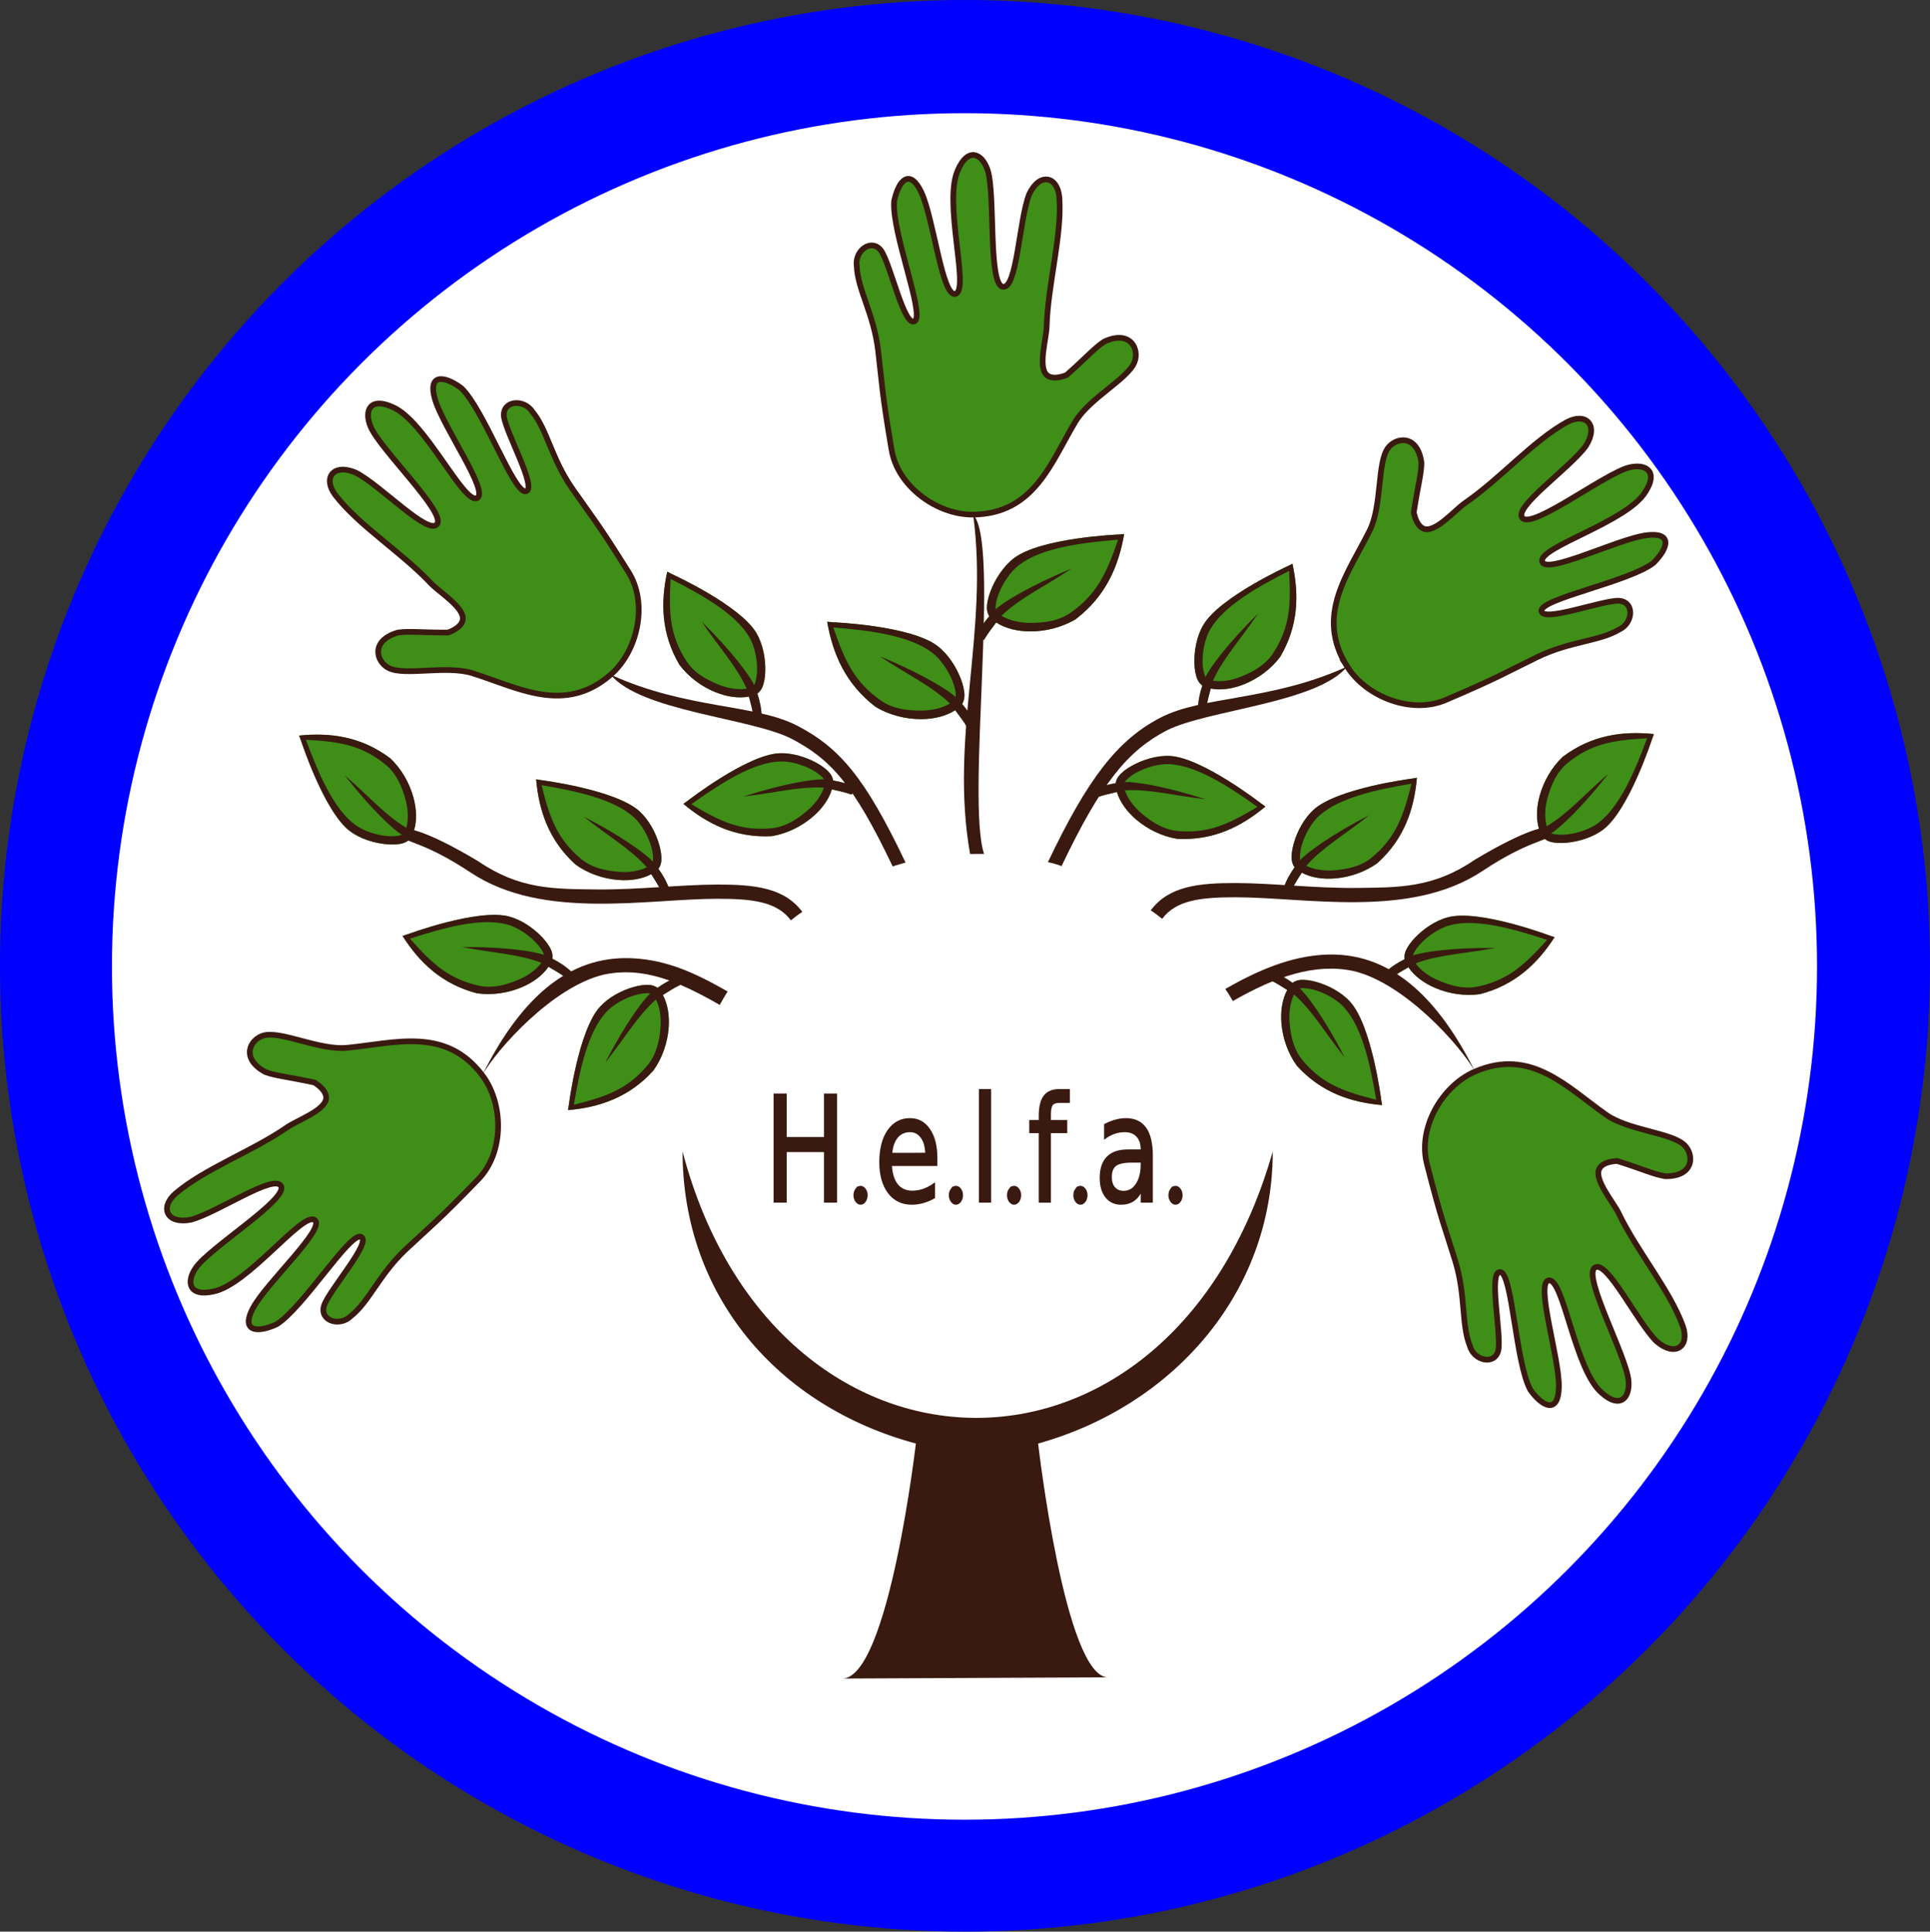 <?xml version="1.0" encoding="UTF-8" standalone="no"?>
<svg
   id="svg8068"
   version="1.1"
   width="678.871"
   height="679.555"
   viewBox="0 0 678.871 679.555"
   xmlns="http://www.w3.org/2000/svg"
   xmlns:svg="http://www.w3.org/2000/svg"
   xmlns:rdf="http://www.w3.org/1999/02/22-rdf-syntax-ns#"
   xmlns:cc="http://creativecommons.org/ns#"
   xmlns:dc="http://purl.org/dc/elements/1.1/">
  <rect x="0" y="0" width="678.871" height="679.555" fill="#333333" stroke="none"/>
  <defs
     id="defs8072">
    <filter
       style="color-interpolation-filters:sRGB"
       id="filter9572">
      <feFlood
         flood-opacity="1"
         flood-color="rgb(255,255,255)"
         result="flood"
         id="feFlood9574" />
      <feComposite
         in="SourceGraphic"
         in2="flood"
         operator="in"
         result="composite1"
         id="feComposite9576" />
      <feGaussianBlur
         in="composite1"
         stdDeviation="41.3"
         result="blur"
         id="feGaussianBlur9578" />
      <feOffset
         dx="10"
         dy="10"
         result="offset"
         id="feOffset9580" />
      <feComposite
         in="SourceGraphic"
         in2="offset"
         operator="over"
         result="composite2"
         id="feComposite9582" />
    </filter>
    <clipPath
       clipPathUnits="userSpaceOnUse"
       id="clipPath14769">
      <path
         style="color:#000000;clip-rule:nonzero;display:inline;overflow:visible;visibility:visible;opacity:1;isolation:auto;mix-blend-mode:normal;color-interpolation:sRGB;color-interpolation-filters:linearRGB;solid-color:#000000;solid-opacity:1;fill:none;fill-opacity:1;fill-rule:nonzero;stroke:#01577d;stroke-width:0.491;stroke-linecap:butt;stroke-linejoin:miter;stroke-miterlimit:4;stroke-dasharray:none;stroke-dashoffset:0;stroke-opacity:1;color-rendering:auto;image-rendering:auto;shape-rendering:auto;text-rendering:auto;enable-background:accumulate"
         d="m 210.498,516.069 h 92.991 c 4.575,0 8.259,3.683 8.259,8.259 v 124.42 c 0,4.575 -3.683,8.259 -8.259,8.259 h -92.991 c -4.575,0 -8.259,-3.683 -8.259,-8.259 V 524.328 c 0,-4.575 3.683,-8.259 8.259,-8.259 z"
         id="path14771">
        <title
           id="title14773">bildrahmen</title>
      </path>
    </clipPath>
  </defs>
  <ellipse
     id="path711-3"
     cx="-339.435"
     cy="-339.778"
     rx="339.435"
     ry="339.778"
     style="fill:#0000ff;stroke-width:2.262"
     transform="scale(-1)" />
  <ellipse
     id="path711"
     cx="339.256"
     cy="340.002"
     rx="299.881"
     ry="300.183"
     style="fill:#ffffff;stroke-width:1.999" />
  <g
     id="g501"
     transform="translate(39.435,27.778)">
    <g
       id="g9174"
       transform="translate(-24.037,-1268.644)">
      <path
         style="color:#000000;font-style:normal;font-variant:normal;font-weight:normal;font-stretch:normal;font-size:medium;line-height:normal;font-family:sans-serif;text-indent:0;text-align:start;text-decoration:none;text-decoration-line:none;text-decoration-style:solid;text-decoration-color:#000000;letter-spacing:normal;word-spacing:normal;text-transform:none;writing-mode:lr-tb;direction:ltr;baseline-shift:baseline;text-anchor:start;white-space:normal;clip-rule:nonzero;display:inline;overflow:visible;visibility:visible;opacity:1;isolation:auto;mix-blend-mode:normal;color-interpolation:sRGB;color-interpolation-filters:linearRGB;solid-color:#000000;solid-opacity:1;fill:#3e8e18;fill-opacity:1;fill-rule:evenodd;stroke:none;stroke-width:3;stroke-linecap:butt;stroke-linejoin:miter;stroke-miterlimit:4;stroke-dasharray:none;stroke-dashoffset:0;stroke-opacity:1;color-rendering:auto;image-rendering:auto;shape-rendering:auto;text-rendering:auto;enable-background:accumulate"
         d="m 482.991,1514.486 -1.842,0.318 c 0,0 -26.032,3.291 -34.474,10.912 -3.393,3.063 -5.811,7.682 -6.99,11.842 -0.59,2.08 -0.874,4.041 -0.718,5.742 0.094,0.995 0.459,1.912 1.007,2.691 -1.552,2.175 -2.903,4.503 -3.811,7.176 l 0.01,-9e-4 c 9.7e-4,0.012 -0.014,0.024 -0.018,0.035 l 2.737,0.89 c 0.015,-0.046 0.043,-0.084 0.058,-0.129 0.979,-2.065 2.378,-4.255 3.545,-6.096 3.2,1.727 7.341,2.407 11.765,2.03 5.041,-0.428 10.399,-2.18 14.877,-5.411 9.445,-8.565 12.889,-18.989 13.856,-30.002 z"
         id="path9004" />
      <path
         style="color:#000000;font-style:normal;font-variant:normal;font-weight:normal;font-stretch:normal;font-size:medium;line-height:normal;font-family:sans-serif;text-indent:0;text-align:start;text-decoration:none;text-decoration-line:none;text-decoration-style:solid;text-decoration-color:#000000;letter-spacing:normal;word-spacing:normal;text-transform:none;writing-mode:lr-tb;direction:ltr;baseline-shift:baseline;text-anchor:start;white-space:normal;clip-rule:nonzero;display:inline;overflow:visible;visibility:visible;opacity:1;isolation:auto;mix-blend-mode:normal;color-interpolation:sRGB;color-interpolation-filters:linearRGB;solid-color:#000000;solid-opacity:1;fill:#391910;fill-opacity:1;fill-rule:evenodd;stroke:none;stroke-width:3;stroke-linecap:butt;stroke-linejoin:miter;stroke-miterlimit:4;stroke-dasharray:none;stroke-dashoffset:0;stroke-opacity:1;color-rendering:auto;image-rendering:auto;shape-rendering:auto;text-rendering:auto;enable-background:accumulate"
         d="m 482.991,1514.486 -1.842,0.318 c 0,0 -26.032,3.291 -34.474,10.912 -3.393,3.063 -5.811,7.682 -6.99,11.842 -0.59,2.08 -0.874,4.041 -0.718,5.742 0.094,0.995 0.459,1.912 1.007,2.691 -1.552,2.175 -2.903,4.503 -3.811,7.176 l 0.01,-9e-4 c 9.7e-4,0.012 -0.014,0.024 -0.018,0.035 l 2.737,0.89 c 0.015,-0.046 0.043,-0.084 0.058,-0.129 0.979,-2.065 2.378,-4.255 3.545,-6.096 3.2,1.727 7.341,2.407 11.765,2.03 5.041,-0.428 10.399,-2.18 14.877,-5.411 9.445,-8.565 12.889,-18.989 13.856,-30.002 z m -15.926,28.125 c -3.833,3.085 -8.502,4.034 -13.05,4.421 -3.882,0.329 -7.42,-0.302 -9.94,-1.569 5.671,-6.499 14.207,-11.406 22.137,-17.814 -13.642,7.026 -22.016,13.289 -24.278,15.826 -0.264,-1.694 0.131,-3.733 0.52,-5.133 1.044,-3.682 3.345,-7.955 6.152,-10.489 7.047,-6.362 20.048,-9.204 32.494,-11.286 -2.875,11.54 -5.528,18.993 -14.035,26.043 z"
         id="path9006" />
      <g
         transform="rotate(-29.58,511.996,1528.215)"
         id="g9170">
        <path
           style="color:#000000;font-style:normal;font-variant:normal;font-weight:normal;font-stretch:normal;font-size:medium;line-height:normal;font-family:sans-serif;text-indent:0;text-align:start;text-decoration:none;text-decoration-line:none;text-decoration-style:solid;text-decoration-color:#000000;letter-spacing:normal;word-spacing:normal;text-transform:none;writing-mode:lr-tb;direction:ltr;baseline-shift:baseline;text-anchor:start;white-space:normal;clip-rule:nonzero;display:inline;overflow:visible;visibility:visible;opacity:1;isolation:auto;mix-blend-mode:normal;color-interpolation:sRGB;color-interpolation-filters:linearRGB;solid-color:#000000;solid-opacity:1;fill:#3e8e18;fill-opacity:1;fill-rule:evenodd;stroke:none;stroke-width:3;stroke-linecap:butt;stroke-linejoin:miter;stroke-miterlimit:4;stroke-dasharray:none;stroke-dashoffset:0;stroke-opacity:1;color-rendering:auto;image-rendering:auto;shape-rendering:auto;text-rendering:auto;enable-background:accumulate"
           d="m 573.642,1529.747 -1.435,1.197 c 0,0 -19.366,17.704 -30.641,19.201 -4.532,0.602 -9.616,-0.547 -13.55,-2.343 -1.967,-0.898 -3.645,-1.951 -4.84,-3.171 -0.697,-0.716 -1.159,-1.588 -1.399,-2.51 -2.662,-0.225 -5.311,-0.704 -7.935,-1.743 l 0.007,-0.01 c -0.008,-0.01 -0.028,0 -0.039,-0.01 l 1.095,-2.662 c 0.045,0.018 0.091,0.021 0.136,0.039 2.208,0.592 4.783,0.944 6.941,1.247 0.757,-3.557 2.92,-7.152 6.072,-10.28 3.59,-3.564 8.395,-6.512 13.758,-7.832 12.643,-1.65 22.816,2.476 31.834,8.871 z"
           id="path9044" />
        <path
           style="color:#000000;font-style:normal;font-variant:normal;font-weight:normal;font-stretch:normal;font-size:medium;line-height:normal;font-family:sans-serif;text-indent:0;text-align:start;text-decoration:none;text-decoration-line:none;text-decoration-style:solid;text-decoration-color:#000000;letter-spacing:normal;word-spacing:normal;text-transform:none;writing-mode:lr-tb;direction:ltr;baseline-shift:baseline;text-anchor:start;white-space:normal;clip-rule:nonzero;display:inline;overflow:visible;visibility:visible;opacity:1;isolation:auto;mix-blend-mode:normal;color-interpolation:sRGB;color-interpolation-filters:linearRGB;solid-color:#000000;solid-opacity:1;fill:#391910;fill-opacity:1;fill-rule:evenodd;stroke:none;stroke-width:3;stroke-linecap:butt;stroke-linejoin:miter;stroke-miterlimit:4;stroke-dasharray:none;stroke-dashoffset:0;stroke-opacity:1;color-rendering:auto;image-rendering:auto;shape-rendering:auto;text-rendering:auto;enable-background:accumulate"
           d="m 573.642,1529.747 -1.435,1.197 c 0,0 -19.366,17.704 -30.641,19.201 -4.532,0.602 -9.616,-0.547 -13.55,-2.343 -1.967,-0.898 -3.645,-1.951 -4.84,-3.171 -0.697,-0.716 -1.159,-1.588 -1.399,-2.51 -2.662,-0.225 -5.311,-0.704 -7.935,-1.743 l 0.007,-0.01 c -0.008,-0.01 -0.028,0 -0.039,-0.01 l 1.095,-2.662 c 0.045,0.018 0.091,0.021 0.136,0.039 2.208,0.592 4.783,0.944 6.941,1.247 0.757,-3.557 2.92,-7.152 6.072,-10.28 3.59,-3.564 8.395,-6.512 13.758,-7.832 12.643,-1.65 22.816,2.476 31.834,8.871 z m -31.744,-6.079 c -4.833,0.923 -8.58,3.866 -11.82,7.081 -2.765,2.745 -4.575,5.849 -5.242,8.59 8.625,-0.112 17.892,-3.439 27.91,-5.332 -14.188,5.845 -24.383,8.17 -27.782,8.25 1.12,1.298 2.93,2.318 4.248,2.928 3.482,1.589 8.227,2.603 11.977,2.105 9.411,-1.249 19.996,-9.315 29.643,-17.451 -10.655,-5.283 -18.052,-8.088 -28.933,-6.172 z"
           id="path9046" />
      </g>
      <path
         style="color:#000000;font-style:normal;font-variant:normal;font-weight:normal;font-stretch:normal;font-size:medium;line-height:normal;font-family:sans-serif;text-indent:0;text-align:start;text-decoration:none;text-decoration-line:none;text-decoration-style:solid;text-decoration-color:#000000;letter-spacing:normal;word-spacing:normal;text-transform:none;writing-mode:lr-tb;direction:ltr;baseline-shift:baseline;text-anchor:start;white-space:normal;clip-rule:nonzero;display:inline;overflow:visible;visibility:visible;opacity:1;isolation:auto;mix-blend-mode:normal;color-interpolation:sRGB;color-interpolation-filters:linearRGB;solid-color:#000000;solid-opacity:1;fill:#391910;fill-opacity:1;fill-rule:evenodd;stroke:none;stroke-width:5;stroke-linecap:butt;stroke-linejoin:miter;stroke-miterlimit:4;stroke-dasharray:none;stroke-dashoffset:0;stroke-opacity:1;color-rendering:auto;image-rendering:auto;shape-rendering:auto;text-rendering:auto;enable-background:accumulate"
         d="m 528.345,1531.983 1.157,2.875 c -0.602,1.921 -7.257,1.688 -23.418,12.406 -13.092,8.683 -28.697,10.797 -43.951,10.979 -15.254,0.181 -30.355,-1.692 -42.807,-1.715 -12.451,-0.023 -21.103,1.05 -25.933,7.586 -1.2,-0.947 -2.567,-2.037 -4.021,-2.971 6.352,-8.595 17.029,-9.638 29.965,-9.615 12.935,0.023 27.939,1.891 42.738,1.715 14.8,-0.176 26.808,-0.01 41.289,-9.922 19.518,-11.678 24.982,-11.338 24.982,-11.338 z"
         id="path9054" />
    </g>
    <g
       id="g11088">
      <rect
         ry="0"
         y="0"
         x="0"
         height="600"
         width="600"
         id="rect9260"
         style="color:#000000;clip-rule:nonzero;display:inline;overflow:visible;visibility:visible;isolation:auto;mix-blend-mode:normal;color-interpolation:sRGB;color-interpolation-filters:linearRGB;solid-color:#000000;solid-opacity:1;fill:none;fill-opacity:1;fill-rule:nonzero;stroke:none;stroke-width:0;stroke-linecap:round;stroke-linejoin:round;stroke-miterlimit:4;stroke-dasharray:none;stroke-dashoffset:0;stroke-opacity:1;color-rendering:auto;image-rendering:auto;shape-rendering:auto;text-rendering:auto;enable-background:accumulate" />
      <path
         style="color:#000000;font-style:normal;font-variant:normal;font-weight:normal;font-stretch:normal;font-size:medium;line-height:normal;font-family:sans-serif;text-indent:0;text-align:start;text-decoration:none;text-decoration-line:none;text-decoration-style:solid;text-decoration-color:#000000;letter-spacing:normal;word-spacing:normal;text-transform:none;writing-mode:lr-tb;direction:ltr;baseline-shift:baseline;text-anchor:start;white-space:normal;clip-rule:nonzero;display:inline;overflow:visible;visibility:visible;isolation:auto;mix-blend-mode:normal;color-interpolation:sRGB;color-interpolation-filters:linearRGB;solid-color:#000000;solid-opacity:1;fill:#3e8e18;fill-opacity:1;fill-rule:evenodd;stroke:none;stroke-width:3;stroke-linecap:butt;stroke-linejoin:miter;stroke-miterlimit:4;stroke-dasharray:none;stroke-dashoffset:0;stroke-opacity:1;color-rendering:auto;image-rendering:auto;shape-rendering:auto;text-rendering:auto;enable-background:accumulate"
         d="m 507.382,301.93 -1.777,-0.58 c 0,0 -24.551,-9.259 -35.577,-6.467 -4.432,1.122 -8.727,4.075 -11.715,7.202 -1.494,1.563 -2.661,3.164 -3.319,4.74 -0.382,0.924 -0.488,1.905 -0.368,2.85 -2.389,1.197 -4.671,2.624 -6.723,4.562 h 0.009 c -0.005,0.011 -0.024,0.015 -0.033,0.023 l 2.004,2.066 c 0.035,-0.033 0.077,-0.054 0.112,-0.087 1.831,-1.368 4.092,-2.65 5.984,-3.732 2.022,3.022 5.364,5.559 9.452,7.294 4.656,1.978 10.212,2.934 15.681,2.17 12.354,-3.157 20.27,-10.762 26.273,-20.046 z"
         id="path8996" />
      <path
         style="color:#000000;font-style:normal;font-variant:normal;font-weight:normal;font-stretch:normal;font-size:medium;line-height:normal;font-family:sans-serif;text-indent:0;text-align:start;text-decoration:none;text-decoration-line:none;text-decoration-style:solid;text-decoration-color:#000000;letter-spacing:normal;word-spacing:normal;text-transform:none;writing-mode:lr-tb;direction:ltr;baseline-shift:baseline;text-anchor:start;white-space:normal;clip-rule:nonzero;display:inline;overflow:visible;visibility:visible;isolation:auto;mix-blend-mode:normal;color-interpolation:sRGB;color-interpolation-filters:linearRGB;solid-color:#000000;solid-opacity:1;fill:#391910;fill-opacity:1;fill-rule:evenodd;stroke:none;stroke-width:3;stroke-linecap:butt;stroke-linejoin:miter;stroke-miterlimit:4;stroke-dasharray:none;stroke-dashoffset:0;stroke-opacity:1;color-rendering:auto;image-rendering:auto;shape-rendering:auto;text-rendering:auto;enable-background:accumulate"
         d="m 507.382,301.93 -1.777,-0.58 c 0,0 -24.551,-9.259 -35.577,-6.467 -4.432,1.122 -8.727,4.075 -11.715,7.202 -1.494,1.563 -2.661,3.164 -3.319,4.74 -0.382,0.924 -0.488,1.905 -0.368,2.85 -2.389,1.197 -4.671,2.624 -6.723,4.562 h 0.009 c -0.005,0.011 -0.024,0.015 -0.033,0.023 l 2.004,2.066 c 0.035,-0.033 0.077,-0.054 0.112,-0.087 1.831,-1.368 4.092,-2.65 5.984,-3.732 2.022,3.022 5.364,5.559 9.452,7.294 4.656,1.978 10.212,2.934 15.681,2.17 12.354,-3.157 20.27,-10.762 26.273,-20.046 z m -27.225,17.419 c -4.831,0.935 -9.402,-0.408 -13.604,-2.192 -3.586,-1.524 -6.418,-3.736 -8.054,-6.033 8.051,-3.095 17.891,-3.443 27.897,-5.4 -15.344,-0.166 -25.674,1.457 -28.86,2.643 0.559,-1.621 1.861,-3.239 2.859,-4.295 2.644,-2.767 6.675,-5.469 10.341,-6.397 9.203,-2.33 22.025,1.234 34.001,5.212 -7.936,8.858 -13.765,14.206 -24.58,16.463 z"
         id="path8998" />
      <path
         style="color:#000000;font-style:normal;font-variant:normal;font-weight:normal;font-stretch:normal;font-size:medium;line-height:normal;font-family:sans-serif;text-indent:0;text-align:start;text-decoration:none;text-decoration-line:none;text-decoration-style:solid;text-decoration-color:#000000;letter-spacing:normal;word-spacing:normal;text-transform:none;writing-mode:lr-tb;direction:ltr;baseline-shift:baseline;text-anchor:start;white-space:normal;clip-rule:nonzero;display:inline;overflow:visible;visibility:visible;isolation:auto;mix-blend-mode:normal;color-interpolation:sRGB;color-interpolation-filters:linearRGB;solid-color:#000000;solid-opacity:1;fill:#3e8e18;fill-opacity:1;fill-rule:evenodd;stroke:none;stroke-width:3;stroke-linecap:butt;stroke-linejoin:miter;stroke-miterlimit:4;stroke-dasharray:none;stroke-dashoffset:0;stroke-opacity:1;color-rendering:auto;image-rendering:auto;shape-rendering:auto;text-rendering:auto;enable-background:accumulate"
         d="m 355.988,160.097 -1.941,0.168 c 0,0 -27.336,1.124 -36.779,8.299 -3.795,2.884 -6.714,7.469 -8.307,11.688 -0.796,2.109 -1.264,4.122 -1.252,5.902 0.01,1.042 0.309,2.027 0.809,2.885 -1.805,2.123 -3.413,4.422 -4.592,7.119 h 0.01 c 0,0.012 -0.017,0.024 -0.022,0.035 l 2.766,1.166 c 0.02,-0.046 0.052,-0.083 0.072,-0.129 1.199,-2.059 2.846,-4.211 4.221,-6.021 3.173,2.076 7.414,3.148 12.045,3.147 5.275,0 10.996,-1.348 15.934,-4.311 10.569,-8.066 15.065,-18.593 17.041,-29.949 z"
         id="path9000" />
      <path
         style="color:#000000;font-style:normal;font-variant:normal;font-weight:normal;font-stretch:normal;font-size:medium;line-height:normal;font-family:sans-serif;text-indent:0;text-align:start;text-decoration:none;text-decoration-line:none;text-decoration-style:solid;text-decoration-color:#000000;letter-spacing:normal;word-spacing:normal;text-transform:none;writing-mode:lr-tb;direction:ltr;baseline-shift:baseline;text-anchor:start;white-space:normal;clip-rule:nonzero;display:inline;overflow:visible;visibility:visible;isolation:auto;mix-blend-mode:normal;color-interpolation:sRGB;color-interpolation-filters:linearRGB;solid-color:#000000;solid-opacity:1;fill:#391910;fill-opacity:1;fill-rule:evenodd;stroke:none;stroke-width:3;stroke-linecap:butt;stroke-linejoin:miter;stroke-miterlimit:4;stroke-dasharray:none;stroke-dashoffset:0;stroke-opacity:1;color-rendering:auto;image-rendering:auto;shape-rendering:auto;text-rendering:auto;enable-background:accumulate"
         d="m 355.988,160.097 -1.941,0.168 c 0,0 -27.336,1.124 -36.779,8.299 -3.795,2.884 -6.714,7.469 -8.307,11.688 -0.796,2.109 -1.264,4.122 -1.252,5.902 0.01,1.042 0.309,2.027 0.809,2.885 -1.805,2.123 -3.413,4.422 -4.592,7.119 h 0.01 c 0,0.012 -0.017,0.024 -0.022,0.035 l 2.766,1.166 c 0.02,-0.046 0.052,-0.083 0.072,-0.129 1.199,-2.059 2.846,-4.211 4.221,-6.021 3.173,2.076 7.414,3.148 12.045,3.147 5.275,0 10.996,-1.348 15.934,-4.311 10.569,-8.066 15.065,-18.593 17.041,-29.949 z m -19.026,27.817 c -4.255,2.867 -9.189,3.441 -13.949,3.443 -4.063,0 -7.682,-0.968 -10.19,-2.506 6.465,-6.253 15.766,-10.598 24.57,-16.557 -14.793,6.097 -24.045,11.866 -26.619,14.303 -0.124,-1.784 0.465,-3.868 0.993,-5.287 1.409,-3.733 4.176,-7.97 7.316,-10.355 7.882,-5.989 21.64,-7.795 34.755,-8.861 -4.004,11.737 -7.418,19.246 -16.877,25.82 z"
         id="path9002" />
      <path
         id="path9012"
         d="m 251.528,190.96 1.941,0.168 c 0,0 27.336,1.124 36.779,8.299 3.795,2.884 6.714,7.469 8.307,11.688 0.796,2.109 1.264,4.122 1.252,5.902 -0.01,1.042 -0.309,2.027 -0.809,2.885 1.805,2.123 3.413,4.422 4.592,7.119 h -0.01 c 0,0.012 0.017,0.024 0.022,0.035 l -2.766,1.166 c -0.02,-0.046 -0.052,-0.083 -0.072,-0.129 -1.199,-2.059 -2.846,-4.211 -4.221,-6.021 -3.173,2.076 -7.414,3.148 -12.045,3.147 -5.275,0 -10.996,-1.348 -15.934,-4.311 -10.569,-8.066 -15.065,-18.593 -17.041,-29.949 z"
         style="color:#000000;font-style:normal;font-variant:normal;font-weight:normal;font-stretch:normal;font-size:medium;line-height:normal;font-family:sans-serif;text-indent:0;text-align:start;text-decoration:none;text-decoration-line:none;text-decoration-style:solid;text-decoration-color:#000000;letter-spacing:normal;word-spacing:normal;text-transform:none;writing-mode:lr-tb;direction:ltr;baseline-shift:baseline;text-anchor:start;white-space:normal;clip-rule:nonzero;display:inline;overflow:visible;visibility:visible;isolation:auto;mix-blend-mode:normal;color-interpolation:sRGB;color-interpolation-filters:linearRGB;solid-color:#000000;solid-opacity:1;fill:#3e8e18;fill-opacity:1;fill-rule:evenodd;stroke:none;stroke-width:3;stroke-linecap:butt;stroke-linejoin:miter;stroke-miterlimit:4;stroke-dasharray:none;stroke-dashoffset:0;stroke-opacity:1;color-rendering:auto;image-rendering:auto;shape-rendering:auto;text-rendering:auto;enable-background:accumulate" />
      <path
         id="path9014"
         d="m 251.528,190.96 1.941,0.168 c 0,0 27.336,1.124 36.779,8.299 3.795,2.884 6.714,7.469 8.307,11.688 0.796,2.109 1.264,4.122 1.252,5.902 -0.01,1.042 -0.309,2.027 -0.809,2.885 1.805,2.123 3.413,4.422 4.592,7.119 h -0.01 c 0,0.012 0.017,0.024 0.022,0.035 l -2.766,1.166 c -0.02,-0.046 -0.052,-0.083 -0.072,-0.129 -1.199,-2.059 -2.846,-4.211 -4.221,-6.021 -3.173,2.076 -7.414,3.148 -12.045,3.147 -5.275,0 -10.996,-1.348 -15.934,-4.311 -10.569,-8.066 -15.065,-18.593 -17.041,-29.949 z m 19.026,27.817 c 4.255,2.867 9.189,3.441 13.949,3.443 4.063,0 7.682,-0.968 10.19,-2.506 -6.465,-6.253 -15.766,-10.598 -24.57,-16.557 14.793,6.097 24.045,11.866 26.619,14.303 0.124,-1.784 -0.465,-3.868 -0.993,-5.287 -1.409,-3.733 -4.176,-7.97 -7.316,-10.355 -7.882,-5.989 -21.64,-7.795 -34.755,-8.861 4.004,11.737 7.418,19.246 16.877,25.82 z"
         style="color:#000000;font-style:normal;font-variant:normal;font-weight:normal;font-stretch:normal;font-size:medium;line-height:normal;font-family:sans-serif;text-indent:0;text-align:start;text-decoration:none;text-decoration-line:none;text-decoration-style:solid;text-decoration-color:#000000;letter-spacing:normal;word-spacing:normal;text-transform:none;writing-mode:lr-tb;direction:ltr;baseline-shift:baseline;text-anchor:start;white-space:normal;clip-rule:nonzero;display:inline;overflow:visible;visibility:visible;isolation:auto;mix-blend-mode:normal;color-interpolation:sRGB;color-interpolation-filters:linearRGB;solid-color:#000000;solid-opacity:1;fill:#391910;fill-opacity:1;fill-rule:evenodd;stroke:none;stroke-width:3;stroke-linecap:butt;stroke-linejoin:miter;stroke-miterlimit:4;stroke-dasharray:none;stroke-dashoffset:0;stroke-opacity:1;color-rendering:auto;image-rendering:auto;shape-rendering:auto;text-rendering:auto;enable-background:accumulate" />
      <path
         style="color:#000000;font-style:normal;font-variant:normal;font-weight:normal;font-stretch:normal;font-size:medium;line-height:normal;font-family:sans-serif;text-indent:0;text-align:start;text-decoration:none;text-decoration-line:none;text-decoration-style:solid;text-decoration-color:#000000;letter-spacing:normal;word-spacing:normal;text-transform:none;writing-mode:lr-tb;direction:ltr;baseline-shift:baseline;text-anchor:start;white-space:normal;clip-rule:nonzero;display:inline;overflow:visible;visibility:visible;isolation:auto;mix-blend-mode:normal;color-interpolation:sRGB;color-interpolation-filters:linearRGB;solid-color:#000000;solid-opacity:1;fill:#3e8e18;fill-opacity:1;fill-rule:evenodd;stroke:none;stroke-width:3;stroke-linecap:butt;stroke-linejoin:miter;stroke-miterlimit:4;stroke-dasharray:none;stroke-dashoffset:0;stroke-opacity:1;color-rendering:auto;image-rendering:auto;shape-rendering:auto;text-rendering:auto;enable-background:accumulate"
         d="m 415.172,170.538 -1.664,0.852 c 0,0 -23.873,10.888 -29.665,20.677 -2.328,3.934 -3.262,9.063 -3.15,13.386 0.056,2.162 0.368,4.118 1.023,5.695 0.386,0.922 1.008,1.689 1.762,2.27 -0.835,2.538 -1.431,5.163 -1.503,7.984 h 0.009 c 0.004,0.011 -0.006,0.028 -0.007,0.039 l 2.878,0.035 c 0.001,-0.048 0.016,-0.093 0.017,-0.141 0.32,-2.263 1.004,-4.77 1.57,-6.875 3.569,0.696 7.724,0.114 11.837,-1.563 4.685,-1.908 9.279,-5.176 12.593,-9.593 6.469,-10.988 6.655,-21.964 4.301,-32.766 z"
         id="path9016" />
      <path
         style="color:#000000;font-style:normal;font-variant:normal;font-weight:normal;font-stretch:normal;font-size:medium;line-height:normal;font-family:sans-serif;text-indent:0;text-align:start;text-decoration:none;text-decoration-line:none;text-decoration-style:solid;text-decoration-color:#000000;letter-spacing:normal;word-spacing:normal;text-transform:none;writing-mode:lr-tb;direction:ltr;baseline-shift:baseline;text-anchor:start;white-space:normal;clip-rule:nonzero;display:inline;overflow:visible;visibility:visible;isolation:auto;mix-blend-mode:normal;color-interpolation:sRGB;color-interpolation-filters:linearRGB;solid-color:#000000;solid-opacity:1;fill:#391910;fill-opacity:1;fill-rule:evenodd;stroke:none;stroke-width:3;stroke-linecap:butt;stroke-linejoin:miter;stroke-miterlimit:4;stroke-dasharray:none;stroke-dashoffset:0;stroke-opacity:1;color-rendering:auto;image-rendering:auto;shape-rendering:auto;text-rendering:auto;enable-background:accumulate"
         d="m 415.172,170.538 -1.664,0.852 c 0,0 -23.873,10.888 -29.665,20.677 -2.328,3.934 -3.262,9.063 -3.15,13.386 0.056,2.162 0.368,4.118 1.023,5.695 0.386,0.922 1.008,1.689 1.762,2.27 -0.835,2.538 -1.431,5.163 -1.503,7.984 h 0.009 c 0.004,0.011 -0.006,0.028 -0.007,0.039 l 2.878,0.035 c 0.001,-0.048 0.016,-0.093 0.017,-0.141 0.32,-2.263 1.004,-4.77 1.57,-6.875 3.569,0.696 7.724,0.114 11.837,-1.563 4.685,-1.908 9.279,-5.176 12.593,-9.593 6.469,-10.988 6.655,-21.964 4.301,-32.766 z m -6.835,31.59 c -2.742,4.086 -6.917,6.381 -11.144,8.104 -3.608,1.47 -7.174,1.919 -9.957,1.461 3.48,-7.893 10.169,-15.117 15.834,-23.595 -10.934,10.767 -17.064,19.238 -18.469,22.334 -0.756,-1.539 -0.986,-3.603 -1.031,-5.055 -0.099,-3.826 0.826,-8.589 2.752,-11.845 4.834,-8.171 16.401,-14.752 27.664,-20.444 0.689,11.873 0.374,19.777 -5.649,29.039 z"
         id="path9018" />
      <path
         id="path9020"
         d="m 195.267,173.349 1.664,0.852 c 0,0 23.873,10.888 29.665,20.677 2.328,3.934 3.262,9.063 3.15,13.386 -0.056,2.162 -0.368,4.118 -1.023,5.695 -0.386,0.922 -1.008,1.689 -1.762,2.27 0.835,2.538 1.431,5.163 1.503,7.984 h -0.009 c -0.004,0.011 0.006,0.028 0.007,0.039 l -2.878,0.035 c -0.001,-0.048 -0.016,-0.093 -0.017,-0.141 -0.32,-2.263 -1.004,-4.77 -1.57,-6.875 -3.569,0.696 -7.724,0.114 -11.837,-1.563 -4.685,-1.908 -9.279,-5.176 -12.593,-9.593 -6.469,-10.988 -6.655,-21.964 -4.301,-32.766 z"
         style="color:#000000;font-style:normal;font-variant:normal;font-weight:normal;font-stretch:normal;font-size:medium;line-height:normal;font-family:sans-serif;text-indent:0;text-align:start;text-decoration:none;text-decoration-line:none;text-decoration-style:solid;text-decoration-color:#000000;letter-spacing:normal;word-spacing:normal;text-transform:none;writing-mode:lr-tb;direction:ltr;baseline-shift:baseline;text-anchor:start;white-space:normal;clip-rule:nonzero;display:inline;overflow:visible;visibility:visible;isolation:auto;mix-blend-mode:normal;color-interpolation:sRGB;color-interpolation-filters:linearRGB;solid-color:#000000;solid-opacity:1;fill:#3e8e18;fill-opacity:1;fill-rule:evenodd;stroke:none;stroke-width:3;stroke-linecap:butt;stroke-linejoin:miter;stroke-miterlimit:4;stroke-dasharray:none;stroke-dashoffset:0;stroke-opacity:1;color-rendering:auto;image-rendering:auto;shape-rendering:auto;text-rendering:auto;enable-background:accumulate" />
      <path
         id="path9076"
         d="m 175.363,209.576 c 9.497,-8.249 13.23,-24.934 6.321,-36.014 -10.92,-17.513 -13.406,-20.205 -19.851,-29.502 -7.363,-10.62 -8.767,-20.661 -14.016,-27.003 -2.98,-4.583 -10.526,-3.987 -10.003,1.671 0.764,5.933 11.902,25.478 7.68,26.339 -4.222,0.861 -14.766,-28.83 -22.689,-36.336 -6.303,-4.627 -11.779,-4.824 -9.251,3.922 2.846,9.84 19.525,33.025 14.685,34.839 -4.84,1.814 -18.256,-27.354 -29.606,-32.082 -7.869,-3.601 -10.126,1.28 -7.666,7.005 3.468,8.057 26.405,29.912 23.355,34.168 -3.051,4.256 -19.9,-13.653 -28.59,-18.076 -7.96,-3.408 -11.695,1.862 -7.253,7.827 8.245,10.773 23.366,20.17 33.617,31.065 2.953,3.138 11.942,8.608 11.242,12.859 -0.371,2.254 -3.027,3.702 -5.166,4.503 -10.307,0.008 -13.45,-0.573 -17.649,0.005 -9.678,2.837 -7.716,10.202 -3.187,12.507 5.795,2.834 20.214,-1.117 29.51,1.822 16.076,5.082 32.36,14.512 48.516,0.481 z"
         style="fill:#3e8e18;fill-opacity:1;fill-rule:evenodd;stroke:#391910;stroke-width:2;stroke-linecap:butt;stroke-linejoin:miter;stroke-miterlimit:4;stroke-dasharray:none;stroke-opacity:1" />
      <path
         id="path9022"
         d="m 195.267,173.349 1.664,0.852 c 0,0 23.873,10.888 29.665,20.677 2.328,3.934 3.262,9.063 3.15,13.386 -0.056,2.162 -0.368,4.118 -1.023,5.695 -0.386,0.922 -1.008,1.689 -1.762,2.27 0.835,2.538 1.431,5.163 1.503,7.984 h -0.009 c -0.004,0.011 0.006,0.028 0.007,0.039 l -2.878,0.035 c -0.001,-0.048 -0.016,-0.093 -0.017,-0.141 -0.32,-2.263 -1.004,-4.77 -1.57,-6.875 -3.569,0.696 -7.724,0.114 -11.837,-1.563 -4.685,-1.908 -9.279,-5.176 -12.593,-9.593 -6.469,-10.988 -6.655,-21.964 -4.301,-32.766 z m 6.835,31.59 c 2.742,4.086 6.917,6.381 11.144,8.104 3.608,1.47 7.174,1.919 9.957,1.461 -3.48,-7.893 -10.169,-15.117 -15.834,-23.595 10.934,10.767 17.064,19.238 18.469,22.334 0.756,-1.539 0.986,-3.603 1.031,-5.055 0.099,-3.826 -0.826,-8.589 -2.752,-11.845 -4.834,-8.171 -16.401,-14.752 -27.664,-20.444 -0.689,11.873 -0.374,19.777 5.649,29.039 z"
         style="color:#000000;font-style:normal;font-variant:normal;font-weight:normal;font-stretch:normal;font-size:medium;line-height:normal;font-family:sans-serif;text-indent:0;text-align:start;text-decoration:none;text-decoration-line:none;text-decoration-style:solid;text-decoration-color:#000000;letter-spacing:normal;word-spacing:normal;text-transform:none;writing-mode:lr-tb;direction:ltr;baseline-shift:baseline;text-anchor:start;white-space:normal;clip-rule:nonzero;display:inline;overflow:visible;visibility:visible;isolation:auto;mix-blend-mode:normal;color-interpolation:sRGB;color-interpolation-filters:linearRGB;solid-color:#000000;solid-opacity:1;fill:#391910;fill-opacity:1;fill-rule:evenodd;stroke:none;stroke-width:3;stroke-linecap:butt;stroke-linejoin:miter;stroke-miterlimit:4;stroke-dasharray:none;stroke-dashoffset:0;stroke-opacity:1;color-rendering:auto;image-rendering:auto;shape-rendering:auto;text-rendering:auto;enable-background:accumulate" />
      <path
         style="color:#000000;font-style:normal;font-variant:normal;font-weight:normal;font-stretch:normal;font-size:medium;line-height:normal;font-family:sans-serif;text-indent:0;text-align:start;text-decoration:none;text-decoration-line:none;text-decoration-style:solid;text-decoration-color:#000000;letter-spacing:normal;word-spacing:normal;text-transform:none;writing-mode:lr-tb;direction:ltr;baseline-shift:baseline;text-anchor:start;white-space:normal;clip-rule:nonzero;display:inline;overflow:visible;visibility:visible;isolation:auto;mix-blend-mode:normal;color-interpolation:sRGB;color-interpolation-filters:linearRGB;solid-color:#000000;solid-opacity:1;fill:#3e8e18;fill-opacity:1;fill-rule:evenodd;stroke:none;stroke-width:3;stroke-linecap:butt;stroke-linejoin:miter;stroke-miterlimit:4;stroke-dasharray:none;stroke-dashoffset:0;stroke-opacity:1;color-rendering:auto;image-rendering:auto;shape-rendering:auto;text-rendering:auto;enable-background:accumulate"
         d="m 200.937,255.019 1.526,-1.079 c 0,0 20.713,-16.108 32.071,-16.703 4.565,-0.239 9.542,1.31 13.321,3.413 1.889,1.051 3.478,2.235 4.572,3.546 0.638,0.769 1.029,1.675 1.195,2.613 2.636,0.436 5.238,1.125 7.772,2.369 l -0.007,0.01 c 0.007,0.01 0.027,0.01 0.038,0.012 l -1.303,2.567 c -0.043,-0.021 -0.089,-0.029 -0.133,-0.05 -2.153,-0.765 -4.692,-1.321 -6.82,-1.795 -1.037,3.485 -3.479,6.897 -6.871,9.764 -3.863,3.267 -8.887,5.824 -14.337,6.712 -12.735,0.639 -22.547,-4.284 -31.027,-11.376 z"
         id="path9024" />
      <path
         style="color:#000000;font-style:normal;font-variant:normal;font-weight:normal;font-stretch:normal;font-size:medium;line-height:normal;font-family:sans-serif;text-indent:0;text-align:start;text-decoration:none;text-decoration-line:none;text-decoration-style:solid;text-decoration-color:#000000;letter-spacing:normal;word-spacing:normal;text-transform:none;writing-mode:lr-tb;direction:ltr;baseline-shift:baseline;text-anchor:start;white-space:normal;clip-rule:nonzero;display:inline;overflow:visible;visibility:visible;isolation:auto;mix-blend-mode:normal;color-interpolation:sRGB;color-interpolation-filters:linearRGB;solid-color:#000000;solid-opacity:1;fill:#391910;fill-opacity:1;fill-rule:evenodd;stroke:none;stroke-width:3;stroke-linecap:butt;stroke-linejoin:miter;stroke-miterlimit:4;stroke-dasharray:none;stroke-dashoffset:0;stroke-opacity:1;color-rendering:auto;image-rendering:auto;shape-rendering:auto;text-rendering:auto;enable-background:accumulate"
         d="m 200.937,255.019 1.526,-1.079 c 0,0 20.713,-16.108 32.071,-16.703 4.565,-0.239 9.542,1.31 13.321,3.413 1.889,1.051 3.478,2.235 4.572,3.546 0.638,0.769 1.029,1.675 1.195,2.613 2.636,0.436 5.238,1.125 7.772,2.369 l -0.007,0.01 c 0.007,0.01 0.027,0.01 0.038,0.012 l -1.303,2.567 c -0.043,-0.021 -0.089,-0.029 -0.133,-0.05 -2.153,-0.765 -4.692,-1.321 -6.82,-1.795 -1.037,3.485 -3.479,6.897 -6.871,9.764 -3.863,3.267 -8.887,5.824 -14.337,6.712 -12.735,0.639 -22.547,-4.284 -31.027,-11.376 z m 31.16,8.585 c 4.891,-0.535 8.86,-3.171 12.346,-6.118 2.975,-2.516 5.026,-5.467 5.909,-8.146 -8.607,-0.574 -18.109,2.004 -28.246,3.094 14.608,-4.698 24.956,-6.204 28.35,-6.014 -1.014,-1.383 -2.736,-2.544 -4.001,-3.257 -3.344,-1.861 -7.994,-3.249 -11.771,-3.051 -9.481,0.497 -20.674,7.695 -30.937,15.038 10.201,6.114 17.351,9.498 28.35,8.454 z"
         id="path9026" />
      <path
         id="path9028"
         d="m 405.673,255.958 -1.526,-1.079 c 0,0 -20.713,-16.108 -32.071,-16.703 -4.565,-0.239 -9.542,1.31 -13.321,3.413 -1.889,1.051 -3.478,2.235 -4.572,3.546 -0.638,0.769 -1.029,1.675 -1.195,2.613 -2.636,0.436 -5.238,1.125 -7.772,2.369 l 0.007,0.01 c -0.007,0.01 -0.027,0.01 -0.038,0.012 l 1.303,2.567 c 0.043,-0.021 0.089,-0.029 0.133,-0.05 2.153,-0.765 4.692,-1.321 6.82,-1.795 1.037,3.485 3.479,6.897 6.871,9.764 3.863,3.267 8.887,5.824 14.337,6.712 12.735,0.639 22.547,-4.284 31.027,-11.376 z"
         style="color:#000000;font-style:normal;font-variant:normal;font-weight:normal;font-stretch:normal;font-size:medium;line-height:normal;font-family:sans-serif;text-indent:0;text-align:start;text-decoration:none;text-decoration-line:none;text-decoration-style:solid;text-decoration-color:#000000;letter-spacing:normal;word-spacing:normal;text-transform:none;writing-mode:lr-tb;direction:ltr;baseline-shift:baseline;text-anchor:start;white-space:normal;clip-rule:nonzero;display:inline;overflow:visible;visibility:visible;isolation:auto;mix-blend-mode:normal;color-interpolation:sRGB;color-interpolation-filters:linearRGB;solid-color:#000000;solid-opacity:1;fill:#3e8e18;fill-opacity:1;fill-rule:evenodd;stroke:none;stroke-width:3;stroke-linecap:butt;stroke-linejoin:miter;stroke-miterlimit:4;stroke-dasharray:none;stroke-dashoffset:0;stroke-opacity:1;color-rendering:auto;image-rendering:auto;shape-rendering:auto;text-rendering:auto;enable-background:accumulate" />
      <path
         id="path9030"
         d="m 405.673,255.958 -1.526,-1.079 c 0,0 -20.713,-16.108 -32.071,-16.703 -4.565,-0.239 -9.542,1.31 -13.321,3.413 -1.889,1.051 -3.478,2.235 -4.572,3.546 -0.638,0.769 -1.029,1.675 -1.195,2.613 -2.636,0.436 -5.238,1.125 -7.772,2.369 l 0.007,0.01 c -0.007,0.01 -0.027,0.01 -0.038,0.012 l 1.303,2.567 c 0.043,-0.021 0.089,-0.029 0.133,-0.05 2.153,-0.765 4.692,-1.321 6.82,-1.795 1.037,3.485 3.479,6.897 6.871,9.764 3.863,3.267 8.887,5.824 14.337,6.712 12.735,0.639 22.547,-4.284 31.027,-11.376 z m -31.16,8.585 c -4.891,-0.536 -8.86,-3.171 -12.346,-6.118 -2.975,-2.516 -5.026,-5.467 -5.909,-8.146 8.607,-0.574 18.109,2.004 28.246,3.094 -14.608,-4.698 -24.956,-6.204 -28.35,-6.014 1.014,-1.383 2.736,-2.544 4.001,-3.257 3.344,-1.861 7.994,-3.249 11.771,-3.051 9.481,0.497 20.674,7.695 30.937,15.037 -10.201,6.114 -17.351,9.498 -28.35,8.454 z"
         style="color:#000000;font-style:normal;font-variant:normal;font-weight:normal;font-stretch:normal;font-size:medium;line-height:normal;font-family:sans-serif;text-indent:0;text-align:start;text-decoration:none;text-decoration-line:none;text-decoration-style:solid;text-decoration-color:#000000;letter-spacing:normal;word-spacing:normal;text-transform:none;writing-mode:lr-tb;direction:ltr;baseline-shift:baseline;text-anchor:start;white-space:normal;clip-rule:nonzero;display:inline;overflow:visible;visibility:visible;isolation:auto;mix-blend-mode:normal;color-interpolation:sRGB;color-interpolation-filters:linearRGB;solid-color:#000000;solid-opacity:1;fill:#391910;fill-opacity:1;fill-rule:evenodd;stroke:none;stroke-width:3;stroke-linecap:butt;stroke-linejoin:miter;stroke-miterlimit:4;stroke-dasharray:none;stroke-dashoffset:0;stroke-opacity:1;color-rendering:auto;image-rendering:auto;shape-rendering:auto;text-rendering:auto;enable-background:accumulate" />
      <path
         id="path9032"
         d="m 160.338,362.767 0.318,-1.842 c 0,0 3.291,-26.032 10.913,-34.474 3.063,-3.393 7.682,-5.811 11.842,-6.99 2.08,-0.59 4.041,-0.874 5.742,-0.718 0.995,0.094 1.912,0.46 2.691,1.007 2.175,-1.552 4.503,-2.903 7.175,-3.811 l -8.1e-4,0.01 c 0.011,10e-4 0.024,-0.014 0.035,-0.018 l 0.89,2.737 c -0.046,0.015 -0.084,0.043 -0.129,0.058 -2.065,0.979 -4.255,2.378 -6.096,3.545 1.727,3.2 2.407,7.341 2.03,11.765 -0.428,5.041 -2.18,10.399 -5.411,14.877 -8.565,9.445 -18.989,12.889 -30.002,13.856 z"
         style="color:#000000;font-style:normal;font-variant:normal;font-weight:normal;font-stretch:normal;font-size:medium;line-height:normal;font-family:sans-serif;text-indent:0;text-align:start;text-decoration:none;text-decoration-line:none;text-decoration-style:solid;text-decoration-color:#000000;letter-spacing:normal;word-spacing:normal;text-transform:none;writing-mode:lr-tb;direction:ltr;baseline-shift:baseline;text-anchor:start;white-space:normal;clip-rule:nonzero;display:inline;overflow:visible;visibility:visible;isolation:auto;mix-blend-mode:normal;color-interpolation:sRGB;color-interpolation-filters:linearRGB;solid-color:#000000;solid-opacity:1;fill:#3e8e18;fill-opacity:1;fill-rule:evenodd;stroke:none;stroke-width:3;stroke-linecap:butt;stroke-linejoin:miter;stroke-miterlimit:4;stroke-dasharray:none;stroke-dashoffset:0;stroke-opacity:1;color-rendering:auto;image-rendering:auto;shape-rendering:auto;text-rendering:auto;enable-background:accumulate" />
      <path
         id="path9034"
         d="m 160.338,362.767 0.318,-1.842 c 0,0 3.291,-26.032 10.913,-34.474 3.063,-3.393 7.682,-5.811 11.842,-6.99 2.08,-0.59 4.041,-0.874 5.742,-0.718 0.995,0.094 1.912,0.46 2.691,1.007 2.175,-1.552 4.503,-2.903 7.175,-3.811 l -8.1e-4,0.01 c 0.011,10e-4 0.024,-0.014 0.035,-0.018 l 0.89,2.737 c -0.046,0.015 -0.084,0.043 -0.129,0.058 -2.065,0.979 -4.255,2.378 -6.096,3.545 1.727,3.2 2.407,7.341 2.03,11.765 -0.428,5.041 -2.18,10.399 -5.411,14.877 -8.565,9.445 -18.989,12.889 -30.002,13.856 z m 28.125,-15.926 c 3.085,-3.833 4.034,-8.502 4.421,-13.05 0.329,-3.882 -0.302,-7.42 -1.569,-9.94 -6.499,5.671 -11.406,14.207 -17.814,22.137 7.026,-13.642 13.289,-22.016 15.826,-24.278 -1.694,-0.264 -3.734,0.131 -5.133,0.52 -3.682,1.044 -7.954,3.345 -10.489,6.152 -6.362,7.047 -9.204,20.048 -11.286,32.494 11.54,-2.875 18.993,-5.528 26.043,-14.034 z"
         style="color:#000000;font-style:normal;font-variant:normal;font-weight:normal;font-stretch:normal;font-size:medium;line-height:normal;font-family:sans-serif;text-indent:0;text-align:start;text-decoration:none;text-decoration-line:none;text-decoration-style:solid;text-decoration-color:#000000;letter-spacing:normal;word-spacing:normal;text-transform:none;writing-mode:lr-tb;direction:ltr;baseline-shift:baseline;text-anchor:start;white-space:normal;clip-rule:nonzero;display:inline;overflow:visible;visibility:visible;isolation:auto;mix-blend-mode:normal;color-interpolation:sRGB;color-interpolation-filters:linearRGB;solid-color:#000000;solid-opacity:1;fill:#391910;fill-opacity:1;fill-rule:evenodd;stroke:none;stroke-width:3;stroke-linecap:butt;stroke-linejoin:miter;stroke-miterlimit:4;stroke-dasharray:none;stroke-dashoffset:0;stroke-opacity:1;color-rendering:auto;image-rendering:auto;shape-rendering:auto;text-rendering:auto;enable-background:accumulate" />
      <path
         id="path9036"
         d="m 102.148,301.479 1.78,-0.57 c 0,0 24.6,-9.128 35.611,-6.278 4.426,1.146 8.706,4.121 11.677,7.264 1.485,1.571 2.645,3.178 3.293,4.758 0.377,0.926 0.477,1.907 0.353,2.852 2.382,1.209 4.657,2.649 6.698,4.598 h -0.009 c 0.004,0.011 0.024,0.015 0.032,0.023 l -2.015,2.056 c -0.035,-0.033 -0.077,-0.054 -0.111,-0.087 -1.823,-1.378 -4.077,-2.672 -5.964,-3.764 -2.038,3.012 -5.394,5.53 -9.491,7.244 -4.667,1.953 -10.227,2.879 -15.692,2.087 -12.337,-3.222 -20.213,-10.87 -26.166,-20.185 z"
         style="color:#000000;font-style:normal;font-variant:normal;font-weight:normal;font-stretch:normal;font-size:medium;line-height:normal;font-family:sans-serif;text-indent:0;text-align:start;text-decoration:none;text-decoration-line:none;text-decoration-style:solid;text-decoration-color:#000000;letter-spacing:normal;word-spacing:normal;text-transform:none;writing-mode:lr-tb;direction:ltr;baseline-shift:baseline;text-anchor:start;white-space:normal;clip-rule:nonzero;display:inline;overflow:visible;visibility:visible;isolation:auto;mix-blend-mode:normal;color-interpolation:sRGB;color-interpolation-filters:linearRGB;solid-color:#000000;solid-opacity:1;fill:#3e8e18;fill-opacity:1;fill-rule:evenodd;stroke:none;stroke-width:3;stroke-linecap:butt;stroke-linejoin:miter;stroke-miterlimit:4;stroke-dasharray:none;stroke-dashoffset:0;stroke-opacity:1;color-rendering:auto;image-rendering:auto;shape-rendering:auto;text-rendering:auto;enable-background:accumulate" />
      <path
         id="path9038"
         d="m 102.148,301.479 1.78,-0.57 c 0,0 24.6,-9.128 35.611,-6.278 4.426,1.146 8.706,4.121 11.677,7.264 1.485,1.571 2.645,3.178 3.293,4.758 0.377,0.926 0.477,1.907 0.353,2.852 2.382,1.209 4.657,2.649 6.698,4.598 h -0.009 c 0.004,0.011 0.024,0.015 0.032,0.023 l -2.015,2.056 c -0.035,-0.033 -0.077,-0.054 -0.111,-0.087 -1.823,-1.378 -4.077,-2.672 -5.964,-3.764 -2.038,3.012 -5.394,5.53 -9.491,7.244 -4.667,1.953 -10.227,2.879 -15.692,2.087 -12.337,-3.222 -20.213,-10.87 -26.166,-20.185 z m 27.132,17.564 c 4.826,0.961 9.404,-0.358 13.615,-2.119 3.594,-1.504 6.438,-3.701 8.086,-5.99 -8.035,-3.138 -17.873,-3.538 -27.868,-5.549 15.345,-0.084 25.666,1.593 28.846,2.796 -0.55,-1.624 -1.844,-3.249 -2.836,-4.31 -2.629,-2.781 -6.646,-5.504 -10.307,-6.452 -9.191,-2.379 -22.031,1.117 -34.028,5.031 7.889,8.9 13.689,14.279 24.492,16.593 z"
         style="color:#000000;font-style:normal;font-variant:normal;font-weight:normal;font-stretch:normal;font-size:medium;line-height:normal;font-family:sans-serif;text-indent:0;text-align:start;text-decoration:none;text-decoration-line:none;text-decoration-style:solid;text-decoration-color:#000000;letter-spacing:normal;word-spacing:normal;text-transform:none;writing-mode:lr-tb;direction:ltr;baseline-shift:baseline;text-anchor:start;white-space:normal;clip-rule:nonzero;display:inline;overflow:visible;visibility:visible;isolation:auto;mix-blend-mode:normal;color-interpolation:sRGB;color-interpolation-filters:linearRGB;solid-color:#000000;solid-opacity:1;fill:#391910;fill-opacity:1;fill-rule:evenodd;stroke:none;stroke-width:3;stroke-linecap:butt;stroke-linejoin:miter;stroke-miterlimit:4;stroke-dasharray:none;stroke-dashoffset:0;stroke-opacity:1;color-rendering:auto;image-rendering:auto;shape-rendering:auto;text-rendering:auto;enable-background:accumulate" />
      <path
         style="color:#000000;font-style:normal;font-variant:normal;font-weight:normal;font-stretch:normal;font-size:medium;line-height:normal;font-family:sans-serif;text-indent:0;text-align:start;text-decoration:none;text-decoration-line:none;text-decoration-style:solid;text-decoration-color:#000000;letter-spacing:normal;word-spacing:normal;text-transform:none;writing-mode:lr-tb;direction:ltr;baseline-shift:baseline;text-anchor:start;white-space:normal;clip-rule:nonzero;display:inline;overflow:visible;visibility:visible;isolation:auto;mix-blend-mode:normal;color-interpolation:sRGB;color-interpolation-filters:linearRGB;solid-color:#000000;solid-opacity:1;fill:#3e8e18;fill-opacity:1;fill-rule:evenodd;stroke:none;stroke-width:3;stroke-linecap:butt;stroke-linejoin:miter;stroke-miterlimit:4;stroke-dasharray:none;stroke-dashoffset:0;stroke-opacity:1;color-rendering:auto;image-rendering:auto;shape-rendering:auto;text-rendering:auto;enable-background:accumulate"
         d="m 446.722,361 -0.318,-1.842 c 0,0 -3.291,-26.032 -10.913,-34.474 -3.063,-3.393 -7.682,-5.811 -11.842,-6.99 -2.08,-0.59 -4.041,-0.874 -5.742,-0.718 -0.995,0.094 -1.912,0.46 -2.691,1.007 -2.175,-1.552 -4.503,-2.903 -7.175,-3.811 l 8.1e-4,0.01 c -0.011,0.001 -0.024,-0.014 -0.035,-0.018 l -0.89,2.737 c 0.046,0.015 0.084,0.043 0.129,0.058 2.065,0.979 4.255,2.378 6.096,3.545 -1.727,3.2 -2.407,7.341 -2.03,11.765 0.428,5.041 2.18,10.399 5.411,14.877 8.565,9.445 18.989,12.889 30.002,13.856 z"
         id="path9048" />
      <path
         style="color:#000000;font-style:normal;font-variant:normal;font-weight:normal;font-stretch:normal;font-size:medium;line-height:normal;font-family:sans-serif;text-indent:0;text-align:start;text-decoration:none;text-decoration-line:none;text-decoration-style:solid;text-decoration-color:#000000;letter-spacing:normal;word-spacing:normal;text-transform:none;writing-mode:lr-tb;direction:ltr;baseline-shift:baseline;text-anchor:start;white-space:normal;clip-rule:nonzero;display:inline;overflow:visible;visibility:visible;isolation:auto;mix-blend-mode:normal;color-interpolation:sRGB;color-interpolation-filters:linearRGB;solid-color:#000000;solid-opacity:1;fill:#391910;fill-opacity:1;fill-rule:evenodd;stroke:none;stroke-width:3;stroke-linecap:butt;stroke-linejoin:miter;stroke-miterlimit:4;stroke-dasharray:none;stroke-dashoffset:0;stroke-opacity:1;color-rendering:auto;image-rendering:auto;shape-rendering:auto;text-rendering:auto;enable-background:accumulate"
         d="m 446.722,361 -0.318,-1.842 c 0,0 -3.291,-26.032 -10.913,-34.474 -3.063,-3.393 -7.682,-5.811 -11.842,-6.99 -2.08,-0.59 -4.041,-0.874 -5.742,-0.718 -0.995,0.094 -1.912,0.46 -2.691,1.007 -2.175,-1.552 -4.503,-2.903 -7.175,-3.811 l 8.1e-4,0.01 c -0.011,0.001 -0.024,-0.014 -0.035,-0.018 l -0.89,2.737 c 0.046,0.015 0.084,0.043 0.129,0.058 2.065,0.979 4.255,2.378 6.096,3.545 -1.727,3.2 -2.407,7.341 -2.03,11.765 0.428,5.041 2.18,10.399 5.411,14.877 8.565,9.445 18.989,12.889 30.002,13.856 z m -28.125,-15.926 c -3.085,-3.833 -4.034,-8.502 -4.421,-13.05 -0.329,-3.882 0.302,-7.42 1.569,-9.94 6.499,5.671 11.406,14.207 17.814,22.137 -7.026,-13.642 -13.289,-22.016 -15.826,-24.278 1.694,-0.264 3.734,0.131 5.133,0.52 3.682,1.044 7.954,3.345 10.489,6.152 6.362,7.047 9.204,20.048 11.286,32.494 -11.54,-2.875 -18.993,-5.528 -26.043,-14.034 z"
         id="path9050" />
      <path
         style="color:#000000;font-style:normal;font-variant:normal;font-weight:normal;font-stretch:normal;font-size:medium;line-height:normal;font-family:sans-serif;text-indent:0;text-align:start;text-decoration:none;text-decoration-line:none;text-decoration-style:solid;text-decoration-color:#000000;letter-spacing:normal;word-spacing:normal;text-transform:none;writing-mode:lr-tb;direction:ltr;baseline-shift:baseline;text-anchor:start;white-space:normal;clip-rule:nonzero;display:inline;overflow:visible;visibility:visible;isolation:auto;mix-blend-mode:normal;color-interpolation:sRGB;color-interpolation-filters:linearRGB;solid-color:#000000;solid-opacity:1;fill:#391910;fill-opacity:1;fill-rule:evenodd;stroke:none;stroke-width:5;stroke-linecap:butt;stroke-linejoin:miter;stroke-miterlimit:4;stroke-dasharray:none;stroke-dashoffset:0;stroke-opacity:1;color-rendering:auto;image-rendering:auto;shape-rendering:auto;text-rendering:auto;enable-background:accumulate"
         d="m 183.51,309.373 c -3.861,-0.227 -7.699,0.014 -11.51,0.812 -15.243,3.192 -29.362,15.311 -41.807,40.287 5.171,-9.212 24.885,-31.219 42.83,-35.393 13.38,-2.802 25.503,1.938 40.712,10.676 1.022,-1.77 1.756,-3.199 2.777,-4.719 -11.756,-6.754 -21.421,-10.983 -33.003,-11.664 z"
         id="path9056" />
      <path
         id="path9058"
         d="m 426.085,308.107 c 3.861,-0.227 7.699,0.014 11.51,0.812 15.243,3.192 29.362,15.311 41.807,40.287 -5.171,-9.212 -24.885,-31.219 -42.83,-35.393 -13.38,-2.802 -27.13,1.842 -42.34,10.58 -0.833,-1.299 -1.357,-2.433 -2.682,-4.24 11.756,-6.754 22.953,-11.366 34.535,-12.047 z"
         style="color:#000000;font-style:normal;font-variant:normal;font-weight:normal;font-stretch:normal;font-size:medium;line-height:normal;font-family:sans-serif;text-indent:0;text-align:start;text-decoration:none;text-decoration-line:none;text-decoration-style:solid;text-decoration-color:#000000;letter-spacing:normal;word-spacing:normal;text-transform:none;writing-mode:lr-tb;direction:ltr;baseline-shift:baseline;text-anchor:start;white-space:normal;clip-rule:nonzero;display:inline;overflow:visible;visibility:visible;isolation:auto;mix-blend-mode:normal;color-interpolation:sRGB;color-interpolation-filters:linearRGB;solid-color:#000000;solid-opacity:1;fill:#391910;fill-opacity:1;fill-rule:evenodd;stroke:none;stroke-width:5;stroke-linecap:butt;stroke-linejoin:miter;stroke-miterlimit:4;stroke-dasharray:none;stroke-dashoffset:0;stroke-opacity:1;color-rendering:auto;image-rendering:auto;shape-rendering:auto;text-rendering:auto;enable-background:accumulate" />
      <path
         style="color:#000000;font-style:normal;font-variant:normal;font-weight:normal;font-stretch:normal;font-size:medium;line-height:normal;font-family:sans-serif;text-indent:0;text-align:start;text-decoration:none;text-decoration-line:none;text-decoration-style:solid;text-decoration-color:#000000;letter-spacing:normal;word-spacing:normal;text-transform:none;writing-mode:lr-tb;direction:ltr;baseline-shift:baseline;text-anchor:start;white-space:normal;clip-rule:nonzero;display:inline;overflow:visible;visibility:visible;isolation:auto;mix-blend-mode:normal;color-interpolation:sRGB;color-interpolation-filters:linearRGB;solid-color:#000000;solid-opacity:1;fill:#391910;fill-opacity:1;fill-rule:evenodd;stroke:none;stroke-width:5;stroke-linecap:butt;stroke-linejoin:miter;stroke-miterlimit:4;stroke-dasharray:none;stroke-dashoffset:0;stroke-opacity:1;color-rendering:auto;image-rendering:auto;shape-rendering:auto;text-rendering:auto;enable-background:accumulate"
         d="m 175.363,209.576 c 10.492,12.818 48.935,15.193 63.418,22.439 13.845,7.203 21.888,15.873 35.784,45.029 1.433,-0.522 3.007,-0.912 4.53,-1.371 -14.051,-29.48 -22.933,-40.252 -38.006,-48.094 -15.073,-7.842 -38.86,-5.752 -65.727,-18.004 z"
         id="path9060" />
      <path
         id="path9062"
         d="m 434.423,206.722 c -10.492,12.818 -48.935,15.193 -63.418,22.439 -13.845,7.203 -23.147,18.611 -37.043,47.767 -1.455,-0.607 -3.092,-1.032 -4.801,-1.384 14.051,-29.48 24.462,-42.977 39.535,-50.818 15.073,-7.842 38.86,-5.752 65.727,-18.004 z"
         style="color:#000000;font-style:normal;font-variant:normal;font-weight:normal;font-stretch:normal;font-size:medium;line-height:normal;font-family:sans-serif;text-indent:0;text-align:start;text-decoration:none;text-decoration-line:none;text-decoration-style:solid;text-decoration-color:#000000;letter-spacing:normal;word-spacing:normal;text-transform:none;writing-mode:lr-tb;direction:ltr;baseline-shift:baseline;text-anchor:start;white-space:normal;clip-rule:nonzero;display:inline;overflow:visible;visibility:visible;isolation:auto;mix-blend-mode:normal;color-interpolation:sRGB;color-interpolation-filters:linearRGB;solid-color:#000000;solid-opacity:1;fill:#391910;fill-opacity:1;fill-rule:evenodd;stroke:none;stroke-width:5;stroke-linecap:butt;stroke-linejoin:miter;stroke-miterlimit:4;stroke-dasharray:none;stroke-dashoffset:0;stroke-opacity:1;color-rendering:auto;image-rendering:auto;shape-rendering:auto;text-rendering:auto;enable-background:accumulate" />
      <path
         style="color:#000000;font-style:normal;font-variant:normal;font-weight:normal;font-stretch:normal;font-size:medium;line-height:normal;font-family:sans-serif;text-indent:0;text-align:start;text-decoration:none;text-decoration-line:none;text-decoration-style:solid;text-decoration-color:#000000;letter-spacing:normal;word-spacing:normal;text-transform:none;writing-mode:lr-tb;direction:ltr;baseline-shift:baseline;text-anchor:start;white-space:normal;clip-rule:nonzero;display:inline;overflow:visible;visibility:visible;isolation:auto;mix-blend-mode:normal;color-interpolation:sRGB;color-interpolation-filters:linearRGB;solid-color:#000000;solid-opacity:1;fill:#391910;fill-opacity:1;fill-rule:evenodd;stroke:none;stroke-width:5;stroke-linecap:butt;stroke-linejoin:miter;stroke-miterlimit:4;stroke-dasharray:none;stroke-dashoffset:0;stroke-opacity:1;color-rendering:auto;image-rendering:auto;shape-rendering:auto;text-rendering:auto;enable-background:accumulate"
         d="m 302.854,153.261 c 5.63,41.26 -8.369,78.061 -1.067,119.395 l 4.924,-0.01 c -6.364,-19.03 5.785,-109.47 -3.857,-119.388 z"
         id="path9064" />
      <path
         id="path9066"
         d="m 200.653,377.315 c 0,50.449 33.201,89.585 82.066,102.745 0,0 -9.597,82.702 -25.92,82.679 l 93.654,-0.424 c -15.212,0.462 -24.734,-82.255 -24.734,-82.255 46.563,-12.947 82.533,-52.128 82.533,-102.745 -36.142,126.789 -175.245,123.13 -207.6,0 z"
         style="color:#000000;clip-rule:nonzero;display:inline;overflow:visible;visibility:visible;isolation:auto;mix-blend-mode:normal;color-interpolation:sRGB;color-interpolation-filters:linearRGB;solid-color:#000000;solid-opacity:1;fill:#391910;fill-opacity:1;fill-rule:nonzero;stroke:none;stroke-width:2;stroke-linecap:round;stroke-linejoin:round;stroke-miterlimit:4;stroke-dasharray:none;stroke-dashoffset:0;stroke-opacity:1;color-rendering:auto;image-rendering:auto;shape-rendering:auto;text-rendering:auto;enable-background:accumulate" />
      <path
         style="fill:#3e8e18;fill-opacity:1;fill-rule:evenodd;stroke:#391910;stroke-width:2;stroke-linecap:butt;stroke-linejoin:miter;stroke-miterlimit:4;stroke-dasharray:none;stroke-opacity:1"
         d="m 130.194,350.473 c 7.571,10.046 7.747,27.142 -1.318,36.541 -14.328,14.855 -17.321,16.97 -25.56,24.72 -9.413,8.854 -12.877,18.382 -19.332,23.492 -3.869,3.862 -11.125,1.707 -9.435,-3.718 1.983,-5.643 16.947,-22.441 12.997,-24.162 -3.95,-1.721 -20.446,25.122 -29.759,30.814 -7.128,3.213 -12.525,2.265 -8.232,-5.762 4.833,-9.031 25.975,-28.234 21.619,-31.016 -4.356,-2.782 -23.553,22.952 -35.638,25.212 -8.446,1.884 -9.637,-3.361 -6.039,-8.448 5.07,-7.158 32.056,-23.757 29.959,-28.555 -2.097,-4.798 -22.307,9.209 -31.728,11.725 -8.495,1.675 -11.051,-4.257 -5.464,-9.165 10.308,-8.82 27.054,-14.861 39.35,-23.382 3.541,-2.454 13.473,-5.932 13.674,-10.235 0.106,-2.282 -2.19,-4.251 -4.115,-5.481 -10.079,-2.155 -13.274,-2.241 -17.261,-3.681 -8.875,-4.791 -5.422,-11.585 -0.512,-12.897 6.258,-1.565 19.538,5.302 29.243,4.364 16.782,-1.623 34.673,-7.455 47.552,9.634 z"
         id="path9068" />
      <path
         id="path9070"
         d="m 302.854,153.259 c -12.579,0.152 -26.459,-9.831 -28.664,-22.701 -3.485,-20.343 -3.417,-24.006 -4.783,-35.236 -1.56,-12.828 -7.186,-21.262 -7.482,-29.489 -0.821,-5.405 5.212,-9.976 8.583,-5.401 3.373,4.94 8.047,26.945 11.773,24.781 3.726,-2.164 -8.136,-31.353 -7.207,-42.227 1.632,-7.647 5.592,-11.434 9.518,-3.221 4.416,9.243 7.369,37.651 12.19,35.788 4.821,-1.863 -4.547,-32.571 0.788,-43.648 3.484,-7.921 8.415,-5.775 10.384,0.137 2.765,8.324 0.16,39.899 5.269,41.051 5.108,1.151 5.79,-23.428 9.341,-32.51 3.68,-7.838 9.974,-6.384 10.621,1.025 1.003,13.529 -4.046,30.601 -4.461,45.555 -0.12,4.307 -3.199,14.369 0.15,17.079 1.776,1.437 4.722,0.753 6.853,-0.07 7.705,-6.845 9.666,-9.369 13.187,-11.729 9.116,-4.315 12.546,2.491 10.695,7.225 -2.445,5.969 -15.842,12.603 -20.834,20.98 -8.63,14.484 -14.525,32.354 -35.923,32.612 z"
         style="fill:#3e8e18;fill-opacity:1;fill-rule:evenodd;stroke:#391910;stroke-width:2;stroke-linecap:butt;stroke-linejoin:miter;stroke-miterlimit:4;stroke-dasharray:none;stroke-opacity:1" />
      <path
         id="path9072"
         d="m 479.402,349.207 c -11.552,4.979 -20.169,19.746 -16.947,32.4 5.093,20.001 6.646,23.32 9.968,34.133 3.795,12.353 2.087,22.347 5.165,29.982 1.45,5.271 8.82,6.992 10.038,1.441 1.071,-5.885 -3.614,-27.888 0.671,-27.427 4.285,0.461 5.326,31.95 10.599,41.506 4.603,6.321 9.761,8.169 10.005,-0.931 0.273,-10.24 -8.589,-37.391 -3.427,-37.652 5.162,-0.26 9.1,31.603 18.48,39.55 6.405,5.818 10.037,1.851 9.43,-4.35 -0.861,-8.729 -16.088,-36.512 -11.891,-39.642 4.198,-3.13 14.822,19.045 21.761,25.896 6.551,5.662 11.709,1.773 9.285,-5.258 -4.589,-12.767 -16.147,-26.307 -22.611,-39.798 -1.862,-3.885 -8.769,-11.824 -6.813,-15.663 1.038,-2.035 4.008,-2.609 6.289,-2.724 9.824,3.118 12.642,4.625 16.819,5.348 10.083,0.232 10.446,-7.381 6.83,-10.951 -4.663,-4.458 -19.6,-5.066 -27.567,-10.687 -13.777,-9.719 -26.433,-23.644 -46.084,-15.174 z"
         style="fill:#3e8e18;fill-opacity:1;fill-rule:evenodd;stroke:#391910;stroke-width:2;stroke-linecap:butt;stroke-linejoin:miter;stroke-miterlimit:4;stroke-dasharray:none;stroke-opacity:1" />
      <path
         style="fill:#3e8e18;fill-opacity:1;fill-rule:evenodd;stroke:#391910;stroke-width:2;stroke-linecap:butt;stroke-linejoin:miter;stroke-miterlimit:4;stroke-dasharray:none;stroke-opacity:1"
         d="m 434.423,206.722 c 6.693,10.651 22.607,16.902 34.617,11.776 18.982,-8.101 22.024,-10.145 32.2,-15.086 11.624,-5.645 21.762,-5.49 28.835,-9.703 4.987,-2.241 5.556,-9.789 -0.116,-10.141 -5.98,-0.156 -27.003,7.849 -27.206,3.545 -0.202,-4.304 30.755,-10.164 39.389,-16.84 5.54,-5.518 6.576,-10.898 -2.455,-9.744 -10.16,1.301 -35.631,14.223 -36.68,9.162 -1.049,-5.061 29.833,-13.84 36.247,-24.329 4.767,-7.222 0.29,-10.202 -5.745,-8.651 -8.494,2.19 -33.612,21.499 -37.349,17.831 -3.737,-3.668 16.546,-17.568 22.252,-25.476 4.589,-7.342 -0.044,-11.842 -6.62,-8.369 -11.911,6.493 -23.518,19.992 -35.858,28.449 -3.554,2.436 -10.339,10.479 -14.432,9.135 -2.171,-0.713 -3.193,-3.56 -3.657,-5.797 1.574,-10.186 2.631,-13.202 2.705,-17.44 -1.317,-9.999 -8.896,-9.191 -11.87,-5.069 -3.69,5.292 -2,20.145 -6.332,28.881 -7.491,15.105 -19.309,29.748 -7.925,47.867 z"
         id="path9074" />
    </g>
    <g
       aria-label="H.e.l.f.a."
       transform="scale(0.87,1.15)"
       id="text9078"
       style="font-style:normal;font-weight:normal;line-height:0%;font-family:sans-serif;letter-spacing:0px;word-spacing:0px;fill:#391910;fill-opacity:1;stroke:#391910;stroke-width:0.904px;stroke-linecap:butt;stroke-linejoin:miter;stroke-opacity:1">
      <path
         d="m 267.898,310.827 h 4.395 v 13.315 h 15.969 v -13.315 h 4.395 v 32.482 h -4.395 v -15.469 h -15.969 v 15.469 h -4.395 z"
         style="font-style:normal;font-variant:normal;font-weight:normal;font-stretch:normal;font-size:44.556px;line-height:1.25;font-family:OpenSymbol;-inkscape-font-specification:OpenSymbol;fill:#391910;fill-opacity:1;stroke:#391910;stroke-width:0.904px;stroke-opacity:1"
         id="path11013" />
      <path
         d="m 300.902,339.785 q 0.718,-0.718 1.697,-0.718 0.979,0 1.697,0.718 0.718,0.718 0.718,1.697 0,1.001 -0.718,1.74 -0.718,0.718 -1.697,0.718 -0.957,0 -1.697,-0.74 -0.718,-0.761 -0.718,-1.719 0,-0.979 0.718,-1.697 z"
         style="font-style:normal;font-variant:normal;font-weight:normal;font-stretch:normal;font-size:44.556px;line-height:1.25;font-family:OpenSymbol;-inkscape-font-specification:OpenSymbol;fill:#391910;fill-opacity:1;stroke:#391910;stroke-width:0.904px;stroke-opacity:1"
         id="path11015" />
      <path
         d="m 333.21,330.125 v 1.958 h -18.406 q 0.261,4.134 2.48,6.309 2.241,2.154 6.222,2.154 2.306,0 4.46,-0.566 2.176,-0.566 4.308,-1.697 v 3.786 q -2.154,0.914 -4.416,1.392 -2.263,0.479 -4.591,0.479 -5.831,0 -9.246,-3.394 -3.394,-3.394 -3.394,-9.181 0,-5.983 3.22,-9.486 3.242,-3.524 8.724,-3.524 4.917,0 7.767,3.176 2.872,3.155 2.872,8.594 z m -4.003,-1.175 q -0.043,-3.285 -1.849,-5.243 -1.784,-1.958 -4.743,-1.958 -3.35,0 -5.374,1.893 -2.002,1.893 -2.306,5.33 z"
         style="font-style:normal;font-variant:normal;font-weight:normal;font-stretch:normal;font-size:44.556px;line-height:1.25;font-family:OpenSymbol;-inkscape-font-specification:OpenSymbol;fill:#391910;fill-opacity:1;stroke:#391910;stroke-width:0.904px;stroke-opacity:1"
         id="path11017" />
      <path
         d="m 339.454,339.785 q 0.718,-0.718 1.697,-0.718 0.979,0 1.697,0.718 0.718,0.718 0.718,1.697 0,1.001 -0.718,1.74 -0.718,0.718 -1.697,0.718 -0.957,0 -1.697,-0.74 -0.718,-0.761 -0.718,-1.719 0,-0.979 0.718,-1.697 z"
         style="font-style:normal;font-variant:normal;font-weight:normal;font-stretch:normal;font-size:44.556px;line-height:1.25;font-family:OpenSymbol;-inkscape-font-specification:OpenSymbol;fill:#391910;fill-opacity:1;stroke:#391910;stroke-width:0.904px;stroke-opacity:1"
         id="path11019" />
      <path
         d="m 350.919,309.457 h 4.003 v 33.852 h -4.003 z"
         style="font-style:normal;font-variant:normal;font-weight:normal;font-stretch:normal;font-size:44.556px;line-height:1.25;font-family:OpenSymbol;-inkscape-font-specification:OpenSymbol;fill:#391910;fill-opacity:1;stroke:#391910;stroke-width:0.904px;stroke-opacity:1"
         id="path11021" />
      <path
         d="m 362.972,339.785 q 0.718,-0.718 1.697,-0.718 0.979,0 1.697,0.718 0.718,0.718 0.718,1.697 0,1.001 -0.718,1.74 -0.718,0.718 -1.697,0.718 -0.957,0 -1.697,-0.74 -0.718,-0.761 -0.718,-1.719 0,-0.979 0.718,-1.697 z"
         style="font-style:normal;font-variant:normal;font-weight:normal;font-stretch:normal;font-size:44.556px;line-height:1.25;font-family:OpenSymbol;-inkscape-font-specification:OpenSymbol;fill:#391910;fill-opacity:1;stroke:#391910;stroke-width:0.904px;stroke-opacity:1"
         id="path11023" />
      <path
         d="m 386.773,309.457 v 3.329 h -3.829 q -2.154,0 -3.002,0.87 -0.827,0.87 -0.827,3.133 v 2.154 h 6.592 v 3.111 h -6.592 v 21.256 h -4.025 v -21.256 h -3.829 v -3.111 h 3.829 v -1.697 q 0,-4.068 1.893,-5.918 1.893,-1.871 6.005,-1.871 z"
         style="font-style:normal;font-variant:normal;font-weight:normal;font-stretch:normal;font-size:44.556px;line-height:1.25;font-family:OpenSymbol;-inkscape-font-specification:OpenSymbol;fill:#391910;fill-opacity:1;stroke:#391910;stroke-width:0.904px;stroke-opacity:1"
         id="path11025" />
      <path
         d="m 389.797,339.785 q 0.718,-0.718 1.697,-0.718 0.979,0 1.697,0.718 0.718,0.718 0.718,1.697 0,1.001 -0.718,1.74 -0.718,0.718 -1.697,0.718 -0.957,0 -1.697,-0.74 -0.718,-0.761 -0.718,-1.719 0,-0.979 0.718,-1.697 z"
         style="font-style:normal;font-variant:normal;font-weight:normal;font-stretch:normal;font-size:44.556px;line-height:1.25;font-family:OpenSymbol;-inkscape-font-specification:OpenSymbol;fill:#391910;fill-opacity:1;stroke:#391910;stroke-width:0.904px;stroke-opacity:1"
         id="path11027" />
      <path
         d="m 412.337,331.061 q -4.852,0 -6.723,1.11 -1.871,1.11 -1.871,3.786 0,2.132 1.392,3.394 1.414,1.24 3.829,1.24 3.329,0 5.33,-2.35 2.023,-2.371 2.023,-6.287 v -0.892 z m 7.984,-1.653 v 13.902 h -4.003 v -3.699 q -1.371,2.219 -3.416,3.285 -2.045,1.044 -5.004,1.044 -3.742,0 -5.961,-2.089 -2.197,-2.11 -2.197,-5.635 0,-4.112 2.741,-6.2 2.763,-2.089 8.224,-2.089 h 5.613 v -0.392 q 0,-2.763 -1.828,-4.264 -1.806,-1.523 -5.091,-1.523 -2.089,0 -4.068,0.5 -1.98,0.5 -3.807,1.501 v -3.699 q 2.197,-0.848 4.264,-1.262 2.067,-0.435 4.025,-0.435 5.287,0 7.897,2.741 2.611,2.741 2.611,8.311 z"
         style="font-style:normal;font-variant:normal;font-weight:normal;font-stretch:normal;font-size:44.556px;line-height:1.25;font-family:OpenSymbol;-inkscape-font-specification:OpenSymbol;fill:#391910;fill-opacity:1;stroke:#391910;stroke-width:0.904px;stroke-opacity:1"
         id="path11029" />
      <path
         d="m 428.24,339.785 q 0.718,-0.718 1.697,-0.718 0.979,0 1.697,0.718 0.718,0.718 0.718,1.697 0,1.001 -0.718,1.74 -0.718,0.718 -1.697,0.718 -0.957,0 -1.697,-0.74 -0.718,-0.761 -0.718,-1.719 0,-0.979 0.718,-1.697 z"
         style="font-style:normal;font-variant:normal;font-weight:normal;font-stretch:normal;font-size:44.556px;line-height:1.25;font-family:OpenSymbol;-inkscape-font-specification:OpenSymbol;fill:#391910;fill-opacity:1;stroke:#391910;stroke-width:0.904px;stroke-opacity:1"
         id="path11031" />
    </g>
    <g
       id="g9182"
       transform="matrix(-1,0,0,1,632.142,-1268.113)">
      <path
         id="path9184"
         d="m 482.991,1514.486 -1.842,0.318 c 0,0 -26.032,3.291 -34.474,10.912 -3.393,3.063 -5.811,7.682 -6.99,11.842 -0.59,2.08 -0.874,4.041 -0.718,5.742 0.094,0.995 0.459,1.912 1.007,2.691 -1.552,2.175 -2.903,4.503 -3.811,7.176 l 0.01,-9e-4 c 9.7e-4,0.012 -0.014,0.024 -0.018,0.035 l 2.737,0.89 c 0.015,-0.046 0.043,-0.084 0.058,-0.129 0.979,-2.065 2.378,-4.255 3.545,-6.096 3.2,1.727 7.341,2.407 11.765,2.03 5.041,-0.428 10.399,-2.18 14.877,-5.411 9.445,-8.565 12.889,-18.989 13.856,-30.002 z"
         style="color:#000000;font-style:normal;font-variant:normal;font-weight:normal;font-stretch:normal;font-size:medium;line-height:normal;font-family:sans-serif;text-indent:0;text-align:start;text-decoration:none;text-decoration-line:none;text-decoration-style:solid;text-decoration-color:#000000;letter-spacing:normal;word-spacing:normal;text-transform:none;writing-mode:lr-tb;direction:ltr;baseline-shift:baseline;text-anchor:start;white-space:normal;clip-rule:nonzero;display:inline;overflow:visible;visibility:visible;opacity:1;isolation:auto;mix-blend-mode:normal;color-interpolation:sRGB;color-interpolation-filters:linearRGB;solid-color:#000000;solid-opacity:1;fill:#3e8e18;fill-opacity:1;fill-rule:evenodd;stroke:none;stroke-width:3;stroke-linecap:butt;stroke-linejoin:miter;stroke-miterlimit:4;stroke-dasharray:none;stroke-dashoffset:0;stroke-opacity:1;color-rendering:auto;image-rendering:auto;shape-rendering:auto;text-rendering:auto;enable-background:accumulate" />
      <path
         id="path9186"
         d="m 482.991,1514.486 -1.842,0.318 c 0,0 -26.032,3.291 -34.474,10.912 -3.393,3.063 -5.811,7.682 -6.99,11.842 -0.59,2.08 -0.874,4.041 -0.718,5.742 0.094,0.995 0.459,1.912 1.007,2.691 -1.552,2.175 -2.903,4.503 -3.811,7.176 l 0.01,-9e-4 c 9.7e-4,0.012 -0.014,0.024 -0.018,0.035 l 2.737,0.89 c 0.015,-0.046 0.043,-0.084 0.058,-0.129 0.979,-2.065 2.378,-4.255 3.545,-6.096 3.2,1.727 7.341,2.407 11.765,2.03 5.041,-0.428 10.399,-2.18 14.877,-5.411 9.445,-8.565 12.889,-18.989 13.856,-30.002 z m -15.926,28.125 c -3.833,3.085 -8.502,4.034 -13.05,4.421 -3.882,0.329 -7.42,-0.302 -9.94,-1.569 5.671,-6.499 14.207,-11.406 22.137,-17.814 -13.642,7.026 -22.016,13.289 -24.278,15.826 -0.264,-1.694 0.131,-3.733 0.52,-5.133 1.044,-3.682 3.345,-7.955 6.152,-10.489 7.047,-6.362 20.048,-9.204 32.494,-11.286 -2.875,11.54 -5.528,18.993 -14.035,26.043 z"
         style="color:#000000;font-style:normal;font-variant:normal;font-weight:normal;font-stretch:normal;font-size:medium;line-height:normal;font-family:sans-serif;text-indent:0;text-align:start;text-decoration:none;text-decoration-line:none;text-decoration-style:solid;text-decoration-color:#000000;letter-spacing:normal;word-spacing:normal;text-transform:none;writing-mode:lr-tb;direction:ltr;baseline-shift:baseline;text-anchor:start;white-space:normal;clip-rule:nonzero;display:inline;overflow:visible;visibility:visible;opacity:1;isolation:auto;mix-blend-mode:normal;color-interpolation:sRGB;color-interpolation-filters:linearRGB;solid-color:#000000;solid-opacity:1;fill:#391910;fill-opacity:1;fill-rule:evenodd;stroke:none;stroke-width:3;stroke-linecap:butt;stroke-linejoin:miter;stroke-miterlimit:4;stroke-dasharray:none;stroke-dashoffset:0;stroke-opacity:1;color-rendering:auto;image-rendering:auto;shape-rendering:auto;text-rendering:auto;enable-background:accumulate" />
      <g
         id="g9188"
         transform="rotate(-29.58,511.996,1528.215)">
        <path
           id="path9190"
           d="m 573.642,1529.747 -1.435,1.197 c 0,0 -19.366,17.704 -30.641,19.201 -4.532,0.602 -9.616,-0.547 -13.55,-2.343 -1.967,-0.898 -3.645,-1.951 -4.84,-3.171 -0.697,-0.716 -1.159,-1.588 -1.399,-2.51 -2.662,-0.225 -5.311,-0.704 -7.935,-1.743 l 0.007,-0.01 c -0.008,-0.01 -0.028,0 -0.039,-0.01 l 1.095,-2.662 c 0.045,0.018 0.091,0.021 0.136,0.039 2.208,0.592 4.783,0.944 6.941,1.247 0.757,-3.557 2.92,-7.152 6.072,-10.28 3.59,-3.564 8.395,-6.512 13.758,-7.832 12.643,-1.65 22.816,2.476 31.834,8.871 z"
           style="color:#000000;font-style:normal;font-variant:normal;font-weight:normal;font-stretch:normal;font-size:medium;line-height:normal;font-family:sans-serif;text-indent:0;text-align:start;text-decoration:none;text-decoration-line:none;text-decoration-style:solid;text-decoration-color:#000000;letter-spacing:normal;word-spacing:normal;text-transform:none;writing-mode:lr-tb;direction:ltr;baseline-shift:baseline;text-anchor:start;white-space:normal;clip-rule:nonzero;display:inline;overflow:visible;visibility:visible;opacity:1;isolation:auto;mix-blend-mode:normal;color-interpolation:sRGB;color-interpolation-filters:linearRGB;solid-color:#000000;solid-opacity:1;fill:#3e8e18;fill-opacity:1;fill-rule:evenodd;stroke:none;stroke-width:3;stroke-linecap:butt;stroke-linejoin:miter;stroke-miterlimit:4;stroke-dasharray:none;stroke-dashoffset:0;stroke-opacity:1;color-rendering:auto;image-rendering:auto;shape-rendering:auto;text-rendering:auto;enable-background:accumulate" />
        <path
           id="path9192"
           d="m 573.642,1529.747 -1.435,1.197 c 0,0 -19.366,17.704 -30.641,19.201 -4.532,0.602 -9.616,-0.547 -13.55,-2.343 -1.967,-0.898 -3.645,-1.951 -4.84,-3.171 -0.697,-0.716 -1.159,-1.588 -1.399,-2.51 -2.662,-0.225 -5.311,-0.704 -7.935,-1.743 l 0.007,-0.01 c -0.008,-0.01 -0.028,0 -0.039,-0.01 l 1.095,-2.662 c 0.045,0.018 0.091,0.021 0.136,0.039 2.208,0.592 4.783,0.944 6.941,1.247 0.757,-3.557 2.92,-7.152 6.072,-10.28 3.59,-3.564 8.395,-6.512 13.758,-7.832 12.643,-1.65 22.816,2.476 31.834,8.871 z m -31.744,-6.079 c -4.833,0.923 -8.58,3.866 -11.82,7.081 -2.765,2.745 -4.575,5.849 -5.242,8.59 8.625,-0.112 17.892,-3.439 27.91,-5.332 -14.188,5.845 -24.383,8.17 -27.782,8.25 1.12,1.298 2.93,2.318 4.248,2.928 3.482,1.589 8.227,2.603 11.977,2.105 9.411,-1.249 19.996,-9.315 29.643,-17.451 -10.655,-5.283 -18.052,-8.088 -28.933,-6.172 z"
           style="color:#000000;font-style:normal;font-variant:normal;font-weight:normal;font-stretch:normal;font-size:medium;line-height:normal;font-family:sans-serif;text-indent:0;text-align:start;text-decoration:none;text-decoration-line:none;text-decoration-style:solid;text-decoration-color:#000000;letter-spacing:normal;word-spacing:normal;text-transform:none;writing-mode:lr-tb;direction:ltr;baseline-shift:baseline;text-anchor:start;white-space:normal;clip-rule:nonzero;display:inline;overflow:visible;visibility:visible;opacity:1;isolation:auto;mix-blend-mode:normal;color-interpolation:sRGB;color-interpolation-filters:linearRGB;solid-color:#000000;solid-opacity:1;fill:#391910;fill-opacity:1;fill-rule:evenodd;stroke:none;stroke-width:3;stroke-linecap:butt;stroke-linejoin:miter;stroke-miterlimit:4;stroke-dasharray:none;stroke-dashoffset:0;stroke-opacity:1;color-rendering:auto;image-rendering:auto;shape-rendering:auto;text-rendering:auto;enable-background:accumulate" />
      </g>
      <path
         id="path9194"
         d="m 528.345,1531.983 1.157,2.875 c -0.602,1.921 -7.257,1.688 -23.418,12.406 -13.092,8.683 -28.697,10.797 -43.951,10.979 -15.254,0.181 -30.355,-1.692 -42.807,-1.715 -12.451,-0.023 -21.103,1.05 -25.933,7.586 -1.2,-0.947 -2.567,-2.037 -4.021,-2.971 6.352,-8.595 17.029,-9.638 29.965,-9.615 12.935,0.023 27.939,1.891 42.738,1.715 14.8,-0.176 26.808,-0.01 41.289,-9.922 19.518,-11.678 24.982,-11.338 24.982,-11.338 z"
         style="color:#000000;font-style:normal;font-variant:normal;font-weight:normal;font-stretch:normal;font-size:medium;line-height:normal;font-family:sans-serif;text-indent:0;text-align:start;text-decoration:none;text-decoration-line:none;text-decoration-style:solid;text-decoration-color:#000000;letter-spacing:normal;word-spacing:normal;text-transform:none;writing-mode:lr-tb;direction:ltr;baseline-shift:baseline;text-anchor:start;white-space:normal;clip-rule:nonzero;display:inline;overflow:visible;visibility:visible;opacity:1;isolation:auto;mix-blend-mode:normal;color-interpolation:sRGB;color-interpolation-filters:linearRGB;solid-color:#000000;solid-opacity:1;fill:#391910;fill-opacity:1;fill-rule:evenodd;stroke:none;stroke-width:5;stroke-linecap:butt;stroke-linejoin:miter;stroke-miterlimit:4;stroke-dasharray:none;stroke-dashoffset:0;stroke-opacity:1;color-rendering:auto;image-rendering:auto;shape-rendering:auto;text-rendering:auto;enable-background:accumulate" />
    </g>
  </g>
</svg>

